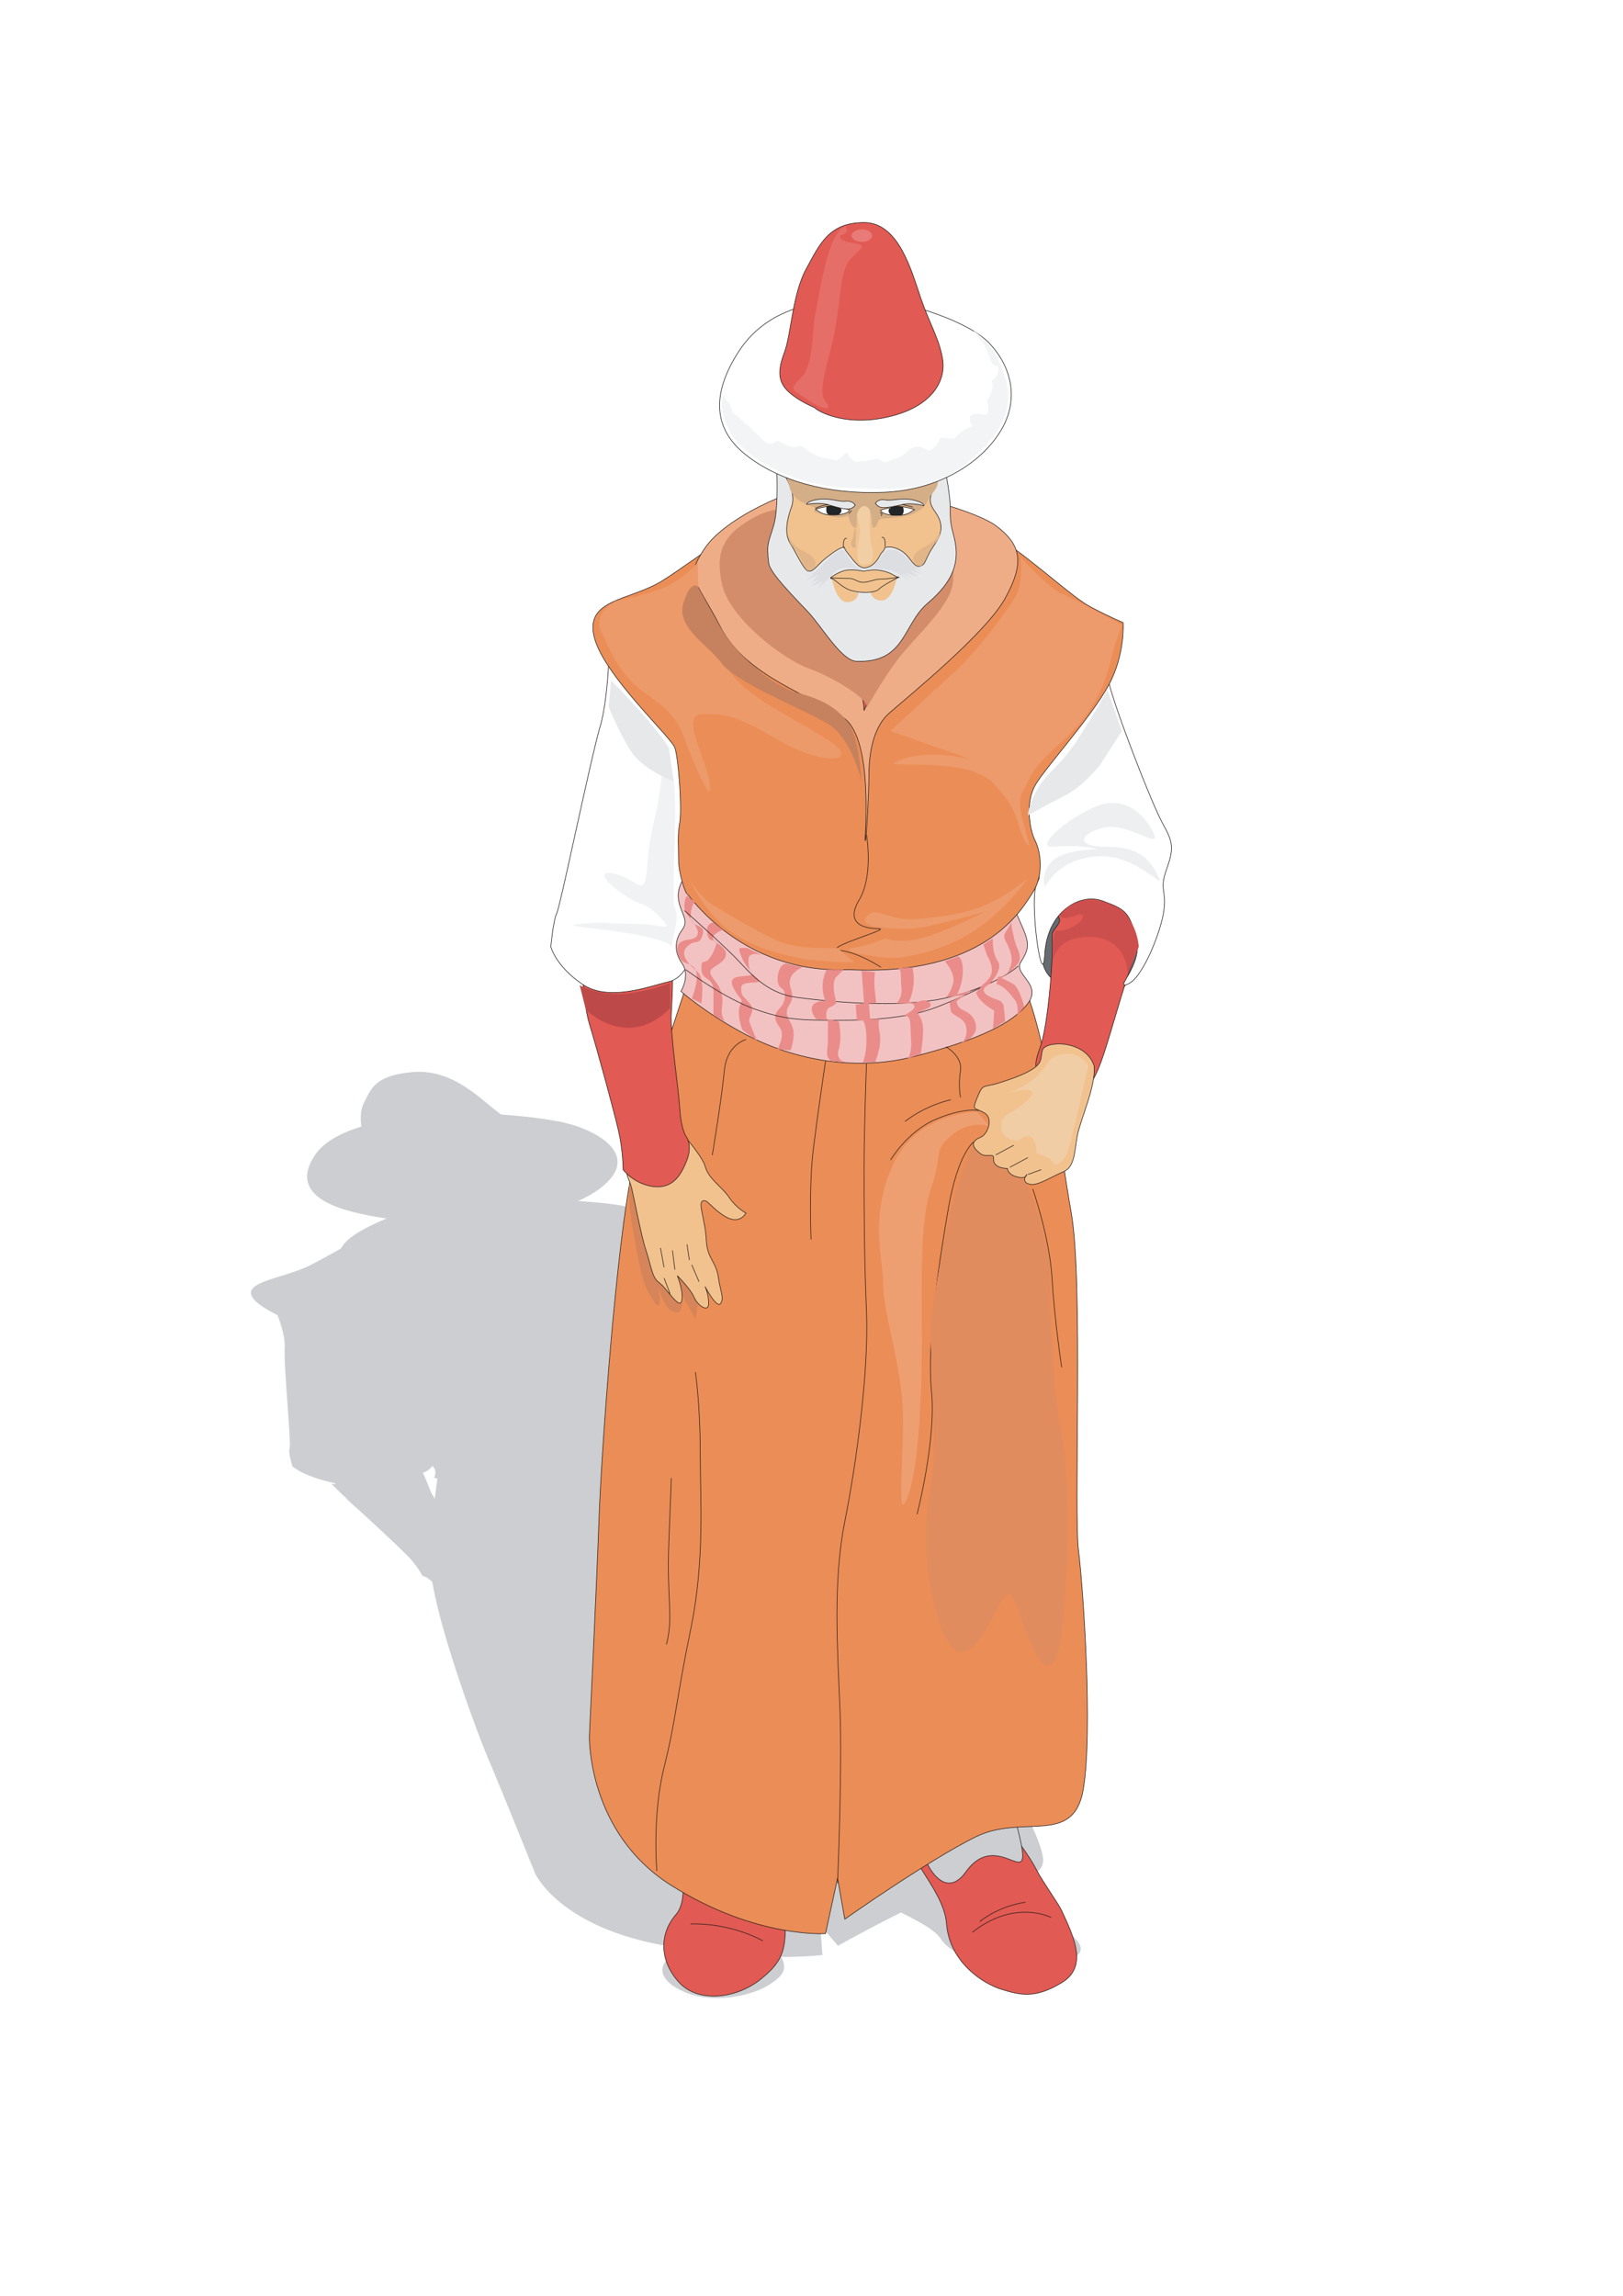 <?xml version="1.0" encoding="UTF-8"?>
<!DOCTYPE svg PUBLIC "-//W3C//DTD SVG 1.1//EN" "http://www.w3.org/Graphics/SVG/1.1/DTD/svg11.dtd">
<!-- Creator: CorelDRAW -->
<svg xmlns="http://www.w3.org/2000/svg" xml:space="preserve" width="210mm" height="297mm" style="shape-rendering:geometricPrecision; text-rendering:geometricPrecision; image-rendering:optimizeQuality; fill-rule:evenodd; clip-rule:evenodd"
viewBox="0 0 210 297">
 <defs>
  <style type="text/css">
   <![CDATA[
    .str0 {stroke:#1F1A17;stroke-width:0.076}
    .fil2 {fill:none}
    .fil25 {fill:#232628}
    .fil3 {fill:#656B6F}
    .fil15 {fill:#BD4949}
    .fil20 {fill:#C6815E}
    .fil31 {fill:#CC4F4E}
    .fil1 {fill:#CCCED1}
    .fil17 {fill:#D38D6A}
    .fil24 {fill:#D4AE87}
    .fil6 {fill:#D68459}
    .fil30 {fill:#DBB388}
    .fil19 {fill:#DDDEE1}
    .fil4 {fill:#E15A53}
    .fil22 {fill:#E18C5E}
    .fil29 {fill:#E1B587}
    .fil28 {fill:#E66E69}
    .fil16 {fill:#E7E8EA}
    .fil27 {fill:#E87B77}
    .fil10 {fill:#EA8C8A}
    .fil5 {fill:#EB8D56}
    .fil13 {fill:#ED9A6A}
    .fil14 {fill:#ED9B6C}
    .fil21 {fill:#EE9F72}
    .fil12 {fill:#EEEFF1}
    .fil9 {fill:#EFAD87}
    .fil7 {fill:#F1C28E}
    .fil23 {fill:#F1CDA6}
    .fil11 {fill:#F1F2F3}
    .fil8 {fill:#F2C2C2}
    .fil18 {fill:#F2CEA5}
    .fil26 {fill:#F3F4F5}
    .fil0 {fill:white}
   ]]>
  </style>
 </defs>
 <g id="Capa_x0020_1">
  <rect class="fil0" width="210" height="297"/>
  <g id="_677628480">
   <g>
    <path id="_678209160" class="fil1" d="M106.815 186.247c0,0 -6.547,0.592 -5.296,-4.099 1.251,-4.69 11.029,-3.37 12.621,-1.48 1.592,1.891 -0.778,4.987 -0.778,4.987l-6.547 0.592z"/>
    <path id="_678208776" class="fil1" d="M124.586 243.125c0.409,-0.07 4.623,1.579 7.093,3.079 1.168,0.71 3.862,1.956 4.539,2.406 2.457,1.633 5.301,3.46 2.388,4.847 -2.913,1.387 -4.858,1.313 -7.51,1.148 -2.652,-0.165 -7.684,-1.227 -9.363,-3.784 -1.679,-2.558 -9.565,-4.507 -6.912,-5.847 2.654,-1.34 9.17,-1.748 9.765,-1.849z"/>
    <path id="_678208200" class="fil2" d="M135.078 249.188c0,0 -5.311,-0.858 -9.708,1.917"/>
    <path id="_678207512" class="fil1" d="M115.745 244.161c-2.869,0.203 4.229,6.183 6.749,2.962 2.949,-3.769 10.969,1.741 4.331,-4.404 -0.37,-0.343 0.028,-1.176 -0.228,-1.628 -1.408,-2.493 -3.502,-1.145 -5.775,-0.475 -2.273,0.67 -2.209,3.343 -5.078,3.547z"/>
    <path id="_678206800" class="fil1" d="M84.249 248.302c-0.624,0.056 3.726,3.562 2.19,5.058 -1.537,1.495 -0.649,3.28 2.571,4.515 3.22,1.235 8.047,0.459 10.52,-1.12 2.472,-1.58 2.381,-2.419 0.778,-4.987 -1.603,-2.568 -2.582,-5.192 -6.415,-5.693 -3.833,-0.501 -9.019,2.171 -9.643,2.228z"/>
    <path id="_678205408" class="fil1" d="M57.119 187.857c0,0 -1.787,10.164 -1.306,15.715 0.48,5.551 5.468,19.511 7.416,24.082 1.948,4.571 6.015,14.714 6.015,14.714 0,0 2.916,6.518 15.603,9.101 12.687,2.583 21.567,1.441 21.567,1.441l-0.297 -3.872 2.307 2.674c0,0 8.664,-4.852 14.092,-7.038 5.429,-2.186 13.105,-0.506 12.416,-4.513 -0.69,-4.006 -6.697,-13.466 -8.612,-16.006 -1.915,-2.539 -8.414,-18.227 -12.232,-22.629 -3.818,-4.402 -10.127,-13.156 -15.793,-16.035 -5.667,-2.878 -24.82,-4.707 -31.287,-3.953 6.466,-0.754 -9.889,6.319 -9.889,6.319z"/>
    <path id="_678204832" class="fil2" d="M88.632 253.839c0,0 4.596,-0.585 9.918,0.29"/>
    <path id="_678204120" class="fil2" d="M131.242 248.462c0,0 -3.037,0.444 -5.278,1.833"/>
    <path id="_678201944" class="fil1" d="M68.485 210.056l0.517 3.005 -3.231 -1.912c0,0 2.215,1.834 0.183,1.679 -2.032,-0.155 -3.947,-2.695 -3.947,-2.695 0,0 3.253,3.266 1.13,2.271 -2.124,-0.995 -3,-2.102 -4.511,-3.831 -1.511,-1.728 -2.942,-3.294 -2.813,-5.001 0.128,-1.707 -0.635,-0.621 2.091,-1.037 2.725,-0.416 10.582,7.52 10.582,7.52z"/>
    <path id="_678201560" class="fil1" d="M52.011 200.186c0,0 2.059,1.848 2.624,2.984 0.565,1.136 1.073,1.175 1.707,1.795 0.635,0.621 2.861,3.132 3.969,4.049 1.108,0.917 1.667,1.714 2.608,1.968 0.941,0.254 1.177,0.402 2.395,0.885 1.218,0.483 1.489,0.374 1.207,-0.194 -0.282,-0.568 -1.309,-1.323 -1.309,-1.323 0,0 2.159,0.737 2.909,1.263 0.75,0.526 2.395,0.885 2.072,0.236 -0.323,-0.649 -1.032,-1.093 -1.032,-1.093 0,0 2.325,1.4 2.591,0.953 0.266,-0.448 -0.384,-0.728 -1.199,-1.756 -0.816,-1.028 -2.053,-1.086 -2.809,-2.374 -0.756,-1.288 -2.302,-2.335 -1.759,-2.554 0.543,-0.219 1.333,0.388 3.486,0.787 2.153,0.399 2.529,-0.483 2.529,-0.483 0,0 -1.409,-0.212 -2.707,-0.857 -1.298,-0.645 -3.255,-0.977 -4.167,-1.827 -0.911,-0.85 -7.825,-3.616 -10.36,-3.471 -2.534,0.144 -2.755,1.012 -2.755,1.012z"/>
    <path id="_678200712" class="fil1" d="M41.283 188.441c0,0 2.098,4.218 4.117,5.985 2.019,1.767 5.982,5.478 7.292,6.8 1.309,1.323 1.955,2.621 1.955,2.621 0,0 1.887,0.847 4.462,0.783 2.575,-0.063 3.222,-1.054 3.477,-2.179 0.255,-1.125 -0.963,-1.608 -0.963,-1.608 0,0 -0.866,-0.43 -1.707,-1.795 -0.842,-1.365 -3.708,-4.836 -4.278,-6.31 -0.57,-1.474 -1.999,-5.329 -4.555,-6.539 -2.557,-1.21 -7.528,0.257 -8.343,0.585 -0.814,0.328 -1.456,1.657 -1.456,1.657z"/>
    <path id="_678202600" class="fil1" d="M34.898 167.741c-0.202,-0.406 2.098,4.218 1.94,6.521 -0.158,2.303 0.867,12.552 0.641,13.081 -0.226,0.529 0.35,2.342 0.35,2.342 0,0 1.269,1.242 5.304,2.148 4.035,0.907 8.654,-0.613 11.143,-1.177 2.489,-0.564 2.063,-2.729 2.474,-3.869 0.411,-1.139 -4.574,-5.266 -6.188,-8.511 -1.614,-3.245 -2.547,-5.449 -5.351,-7.484 -2.804,-2.035 -10.112,-2.646 -10.314,-3.052z"/>
    <path id="_678200672" class="fil1" d="M102.537 179.937c0,0 -3.268,0.634 -1.854,1.185 1.414,0.55 2.546,0.533 1.933,1.266 -0.613,0.734 -0.347,0.286 0.466,2.247 0.812,1.961 1.681,5.019 1.427,6.144 -0.255,1.125 0.178,1.34 0.178,1.34 0,0 1.225,-1.467 4.822,-1.114 3.596,0.353 2.718,1.534 2.718,1.534 0,0 0.502,-0.3 0.747,-2.102 0.244,-1.802 0.328,-6.218 0.924,-7.967 0.596,-1.749 -2.59,-3.241 -4.939,-3.707 -2.349,-0.466 -6.421,1.174 -6.421,1.174z"/>
    <path id="_678199792" class="fil1" d="M92.782 170.477c-0.04,-0.081 -0.875,3.809 0.325,5.565 1.199,1.756 6.325,2.565 5.522,3.57 -0.803,1.005 4.456,7.65 3.356,4.783 -1.1,-2.867 2.463,-4.546 5.707,-4.246 3.244,0.3 3.793,0.42 5.615,2.12 1.823,1.7 -1.301,3.777 0.442,3.181 1.743,-0.596 2.56,-4.048 2.175,-5.452 -0.385,-1.404 -1.269,-1.242 -1.02,-2.705 0.249,-1.464 0.048,-1.869 -2.001,-3.04 -2.048,-1.171 -10.108,-7.224 -11.775,-8.938 -1.667,-1.714 -7.336,-2.304 -8.988,-0.713 -1.652,1.59 0.682,5.957 0.642,5.876z"/>
    <path id="_678198384" class="fil1" d="M94.627 180.737c-0.231,0.19 -0.418,3.089 -13.34,5.274 -12.922,2.185 -18.567,0.661 -22.33,-0.355 -3.763,-1.016 -5.857,-2.607 -5.857,-2.607 0,0 -1.115,1.033 -0.319,1.978 0.796,0.945 2.089,1.252 1.476,1.986 -0.613,0.734 -0.365,1.559 1.13,2.271 1.495,0.713 0.772,1.88 0.772,1.88 0,0 3.844,1.178 9.87,2.159 6.026,0.981 14.697,1.384 22.55,-0.512 7.853,-1.897 11.653,-3.427 12.878,-4.894 1.225,-1.467 -2.839,-1.778 -2.307,-2.674 0.532,-0.896 0.682,-1.248 -0.818,-2.3 -1.5,-1.051 -3.473,-2.399 -3.704,-2.208z"/>
    <path id="_678197424" class="fil1" d="M53.669 184.524c-0.156,0.014 -1.737,-1.199 -2.261,-2.254 -0.524,-1.054 -0.882,-1.446 -1.054,-2.448 -0.172,-1.002 -2.294,-4.285 -3.125,-4.973 -0.831,-0.688 -11.618,-4.036 -14.156,-6.519 -2.538,-2.483 3.466,-2.856 6.989,-4.616 3.523,-1.76 9.704,-5.709 14.641,-6.918 4.937,-1.209 21.719,-1.2 27.792,0.201 6.072,1.401 11.134,3.062 13.795,3.5 2.661,0.438 4.733,0.674 4.733,0.674 0,0 1.361,2.081 0.227,4.387 -1.133,2.306 -5.478,6.344 -6.16,7.592 -0.682,1.248 0.673,2.991 1.856,3.732 1.183,0.741 2.261,2.254 1.423,3.516 -0.838,1.262 -3.411,6.242 -21.268,7.348 -13.713,1.578 -23.274,-3.237 -23.43,-3.223z"/>
    <path id="_678197040" class="fil1" d="M74.965 178.869c-0.116,0.095 -2.15,-6.907 -6.921,-8.021 -4.771,-1.114 -13.925,-1.612 -18.926,-4.647 -5.001,-3.035 -6.331,-2.903 -4.689,-5.171 1.641,-2.268 9.207,-5.071 13.606,-5.722 4.4,-0.652 19.473,-0.149 23.392,0.853 3.919,1.002 4.836,2.191 3.512,4.769 -1.324,2.578 -9.203,7.698 -11.132,9.059 -1.929,1.361 -0.996,3.566 -0.512,4.539 0.484,0.974 1.786,4.246 1.671,4.342z"/>
    <path id="_678196200" class="fil1" d="M70.452 170.122c0,0 -1.21,-2.434 -5.239,-3.002 -4.029,-0.568 -11.059,-3.239 -11.213,-5.514 -0.154,-2.275 4.732,-4.242 9.483,-4.841 4.752,-0.599 8.521,0.756 10.413,1.941 1.893,1.185 -0.015,3.901 -1.339,6.479 -1.324,2.578 -2.106,4.937 -2.106,4.937z"/>
    <path id="_678195536" class="fil2" d="M74.919 178.45c0,0 2.307,2.674 1.243,4.465 -1.064,1.792 1.592,1.891 3.462,1.721 1.871,-0.169 -6.837,1.974 -4.262,1.911 2.575,-0.063 5.865,0.657 5.865,0.657"/>
    <path id="_678194680" class="fil1" d="M61.174 192.407c0,0 -0.282,-0.568 -0.807,-1.622 -0.524,-1.055 -1.882,-0.508 -2.325,-1.4 -0.444,-0.892 0.508,0.039 0.994,-1.277 0.486,-1.315 -0.629,-0.282 -1.344,-1.065 -0.715,-0.783 0.376,-0.882 0.376,-0.882l1.489 0.374c0,0 -2.136,0.617 -0.336,0.963 1.801,0.346 1.887,0.847 0.998,1.351 -0.889,0.504 -1.513,0.561 -0.059,1.192 1.454,0.631 1.696,1.118 1.863,1.781 0.167,0.663 0.911,0.85 0.911,0.85l-1.761 -0.265z"/>
    <path id="_678193792" class="fil1" d="M59.211 191.737c0,0 -0.38,-1.746 -1.517,-2.067 -1.137,-0.321 -3.059,-0.91 -2.25,-1.577 0.809,-0.666 1.559,-0.141 1.623,-0.994 0.064,-0.854 -1.916,-0.251 -2.204,-1.157 -0.288,-0.906 0.18,-0.949 0.18,-0.949l-1.293 -0.307c0,0 -0.196,-0.067 -0.07,0.515 0.127,0.582 0.871,0.769 1.933,1.266 1.062,0.497 1.108,0.917 -0.099,1.111 -1.207,0.194 -1.709,0.494 -0.878,1.181 0.831,0.688 1.761,0.265 2.667,0.776 0.906,0.511 0.501,1.989 0.501,1.989l1.409 0.212z"/>
    <path id="_678193408" class="fil1" d="M65.399 193.042c0,0 -1.304,-0.984 -1.119,-1.594 0.185,-0.61 0.035,-0.257 -1.344,-1.065 -1.379,-0.808 0.22,-0.868 1.427,-1.061 1.207,-0.194 -0.317,-0.31 -1.344,-1.065 -1.027,-0.755 -0.987,-0.674 0.26,-0.786l2.113 0.318c0,0 -1.876,-0.17 -1.553,0.479 0.323,0.649 0.756,0.864 1.893,1.185 1.137,0.321 -2.182,0.197 -1.9,0.765 0.282,0.568 0.398,0.473 1.616,0.956 1.218,0.483 0.132,0.92 0.645,1.298 0.513,0.377 1.54,1.132 1.54,1.132l-2.234 -0.561z"/>
    <path id="_678193024" class="fil1" d="M70.565 193.932c0,0 0.647,-0.991 -0.414,-1.488 -1.062,-0.497 -1.223,-0.822 -0.645,-1.298 0.578,-0.476 0.37,-1.22 -0.53,-1.393 -0.9,-0.173 -1.234,-1.499 -0.183,-1.679l2.303 0.046c0,0 -1.981,0.603 -0.873,1.52 1.108,0.917 0.213,1.083 0.299,1.583 0.086,0.501 0.79,0.607 1.385,1.146 0.594,0.54 0.414,1.488 0.414,1.488l-1.755 0.074z"/>
    <path id="_678192360" class="fil2" d="M53.922 185.688c0,0 6.51,1.954 8.905,2.84 2.395,0.885 4.946,1.757 8.497,1.69 3.55,-0.067 13.654,-0.387 19.642,-1.775 5.988,-1.389 7.992,-2.926 7.992,-2.926"/>
    <path id="_678191696" class="fil2" d="M56.055 189.648c0,0 5.957,1.496 10.373,1.86 4.416,0.364 6.131,0.209 11.587,-0.284 5.456,-0.493 8.88,-1.142 11.017,-1.759 2.136,-0.617 5.821,-2.052 5.821,-2.052"/>
    <path id="_678191312" class="fil1" d="M74.294 188c0,0 -0.607,1.072 0.893,2.123 0,0 -3.002,0.187 -0.642,1.329l1.599 -0.06c0,0 0.363,0.73 0.686,1.379 0.323,0.649 0.057,1.097 1.153,1.337l1.911 -0.088c0,0 -1.443,0.046 -1.379,-0.808 0.064,-0.854 -0.928,-1.866 -0.928,-1.866l-1.639 -0.021c0,0 -0.635,-0.621 0.064,-0.854 0.699,-0.233 0.618,-0.395 0.618,-0.395 0,0 -1.425,-1.228 -0.847,-1.704 0.578,-0.476 0.693,-0.571 0.693,-0.571l-2.182 0.197z"/>
    <path id="_678190928" class="fil1" d="M82.077 193.823c0,0 0.226,-0.529 -0.299,-1.583 -0.524,-1.055 -1.113,-1.256 -1.113,-1.256l-0.779 0.07 -0.68 -1.04 1.051 -0.18 -1.401 -2.162 1.755 -0.074c0,0 0.207,0.744 0.645,1.298 0.438,0.554 0.559,0.797 0.559,0.797l-0.935 0.085 0.68 1.04 1.247 -0.113c0,0 -0.271,0.109 0.484,0.974 0.755,0.864 0.345,2.003 0.345,2.003l-1.559 0.141z"/>
    <path id="_678189384" class="fil1" d="M87.724 193.059c0,0 0.462,-0.381 -0.178,-1.34 -0.64,-0.959 -0.651,-1.637 -1.742,-1.538 0,0 2.056,-0.779 0.532,-0.896l-1.871 0.169c0,0 0.578,-0.476 0.099,-1.111 -0.479,-0.635 -0.53,-1.393 -1.269,-1.242l1.986 -0.264c0,0 0.554,0.459 0.761,1.203 0.207,0.744 -0.059,1.192 -0.059,1.192 0,0 0.82,0.011 1.518,-0.222 0.699,-0.233 1.992,0.074 1.177,0.402l-1.242 0.451c0,0 0.941,0.254 1.344,1.065 0.404,0.811 0.495,1.651 0.495,1.651l-1.553 0.479z"/>
    <path id="_678187992" class="fil1" d="M93.942 191.479c0,0 0.97,-0.342 0.411,-1.139 -0.559,-0.797 -2.274,-0.642 -2.632,-1.034 -0.358,-0.392 -0.438,-0.554 -0.438,-0.554l1.629 -0.656 -2.258 0.374c0,0 0.462,-0.381 0.451,-1.058 -0.011,-0.677 -1.817,-1.361 -1.817,-1.361l1.553 -0.479c0,0 0.664,0.025 1.108,0.917 0.444,0.892 0.027,1.693 0.027,1.693l1.709 -0.494 -1.508 0.899c0,0 0.046,0.42 1.258,0.564 1.212,0.145 1.922,0.589 2.124,0.995 0.202,0.406 -0.416,0.8 -0.416,0.8l-1.201 0.532z"/>
    <path id="_678187160" class="fil1" d="M97.783 190.03l-0.449 -1.231c0,0 -2.309,-0.385 -2.943,-1.006l0.653 -0.652c0,0 0.774,-0.409 0.688,-0.91 -0.086,-0.501 -1.188,-1.079 -1.188,-1.079l-0.831 -0.688 1.045 -0.518c0,0 0.328,0.988 1.39,1.485 1.062,0.497 -0.325,1.64 -0.325,1.64 0,0 -1.242,0.451 0.051,0.758 1.293,0.307 2.147,0.06 2.586,0.614 0.438,0.554 0.64,0.959 0.64,0.959l-1.317 0.628z"/>
    <path id="_678186768" class="fil1" d="M100.457 188.856c0,0 -0.011,-0.677 -0.836,-1.026 -0.825,-0.349 -1.691,-0.78 -2.863,-0.843l-0.086 -0.501c0,0 1.091,-0.099 1.201,-0.532 0.11,-0.434 0.301,-0.705 -0.53,-1.393 -0.831,-0.688 -1.495,-0.713 -1.113,-1.256 0.382,-0.543 0.341,-0.624 0.341,-0.624 0,0 0.438,0.554 1.073,1.175 0.635,0.621 1.812,1.023 1.003,1.689 -0.809,0.666 -1.467,0.98 -1.467,0.98 0,0 0.86,0.092 1.76,0.265 0.9,0.173 2.17,1.414 2.17,1.414l-0.653 0.652z"/>
    <path id="_678185360" class="fil1" d="M53.458 188.357c0,0 0.462,-0.381 -4.145,-0.473 -4.607,-0.092 -11.546,0.365 -8.509,-0.079 3.037,-0.444 3.741,-0.338 7.171,-0.648 3.429,-0.31 5.623,0.17 2.876,-0.768 -2.747,-0.938 -2.113,-0.318 -5.795,-1.171 -3.683,-0.854 -3.301,-1.397 -0.565,-1.136 2.736,0.261 3.844,1.178 3.107,-0.959 -0.737,-2.137 -0.506,-2.328 -0.69,-4.006 -0.183,-1.679 -1.243,-4.465 0.499,-2.927 1.742,1.538 3.297,5.975 3.781,6.948 0.484,0.974 1.13,2.271 1.13,2.271 0,0 0.866,0.43 0.957,1.27 0.092,0.839 0.183,1.679 0.183,1.679z"/>
    <path id="_678184112" class="fil1" d="M99.766 179.933c0,0 0.591,-2.088 5.81,-2.729 5.219,-0.641 10.332,1.779 8.44,0.594 -1.893,-1.185 -3.774,-1.693 -7.827,-1.327 -4.053,0.366 -3.602,-0.692 -0.645,-1.298 2.956,-0.606 8.289,0.946 6.397,-0.239 -1.893,-1.185 -4.952,-2.095 -8.058,-1.137 -3.107,0.959 -7.277,3.709 -4.24,3.265 3.037,-0.444 5.693,-0.345 5.693,-0.345 0,0 -4.365,0.395 -5.52,1.347 -1.155,0.952 -0.048,1.869 -0.048,1.869z"/>
    <path id="_678182752" class="fil1" d="M43.977 162.089c0,0 -0.844,0.924 -2.703,1.77 -1.86,0.846 -6.606,1.784 -6.606,1.784 0,0 -2.714,1.093 -0.822,2.278 1.893,1.185 3,2.102 5.747,3.041 2.747,0.938 5.715,1.009 8.322,2.978 2.608,1.968 6.162,4.529 5.043,2.935 -1.119,-1.594 -6.393,-4.339 -3.275,-4.62 3.118,-0.282 4.053,-0.366 10.864,0.883 6.811,1.249 11.638,0.474 5.843,-0.698 -5.795,-1.171 -13.069,-2.04 -15.676,-4.008 -2.608,-1.968 -4.339,-2.829 -5.054,-3.612 -0.715,-0.783 -1.683,-2.73 -1.683,-2.73z"/>
    <path id="_678181824" class="fil1" d="M74.567 171.191c0,0 3.547,-2.694 6.17,-4.626 2.623,-1.932 4.992,-5.029 5.524,-5.924 0.532,-0.896 -0.667,-2.652 -0.667,-2.652 0,0 4.79,1.771 6.51,1.955 1.72,0.184 8.843,1.405 8.843,1.405 0,0 -0.29,1.383 -0.268,2.737 0.022,1.354 -0.349,2.575 -1.574,4.042 -1.225,1.467 -4.552,3.293 -4.922,4.514 -0.37,1.22 -0.994,1.276 -0.117,2.384 0.876,1.107 3.404,2.913 1.673,2.053 -1.731,-0.861 -1.199,-1.756 -5.99,-3.527 -4.79,-1.771 -16.616,0.654 -12.966,-0.523 3.65,-1.177 9.353,-0.845 9.353,-0.845l-11.569 -0.989z"/>
    <path id="_678180976" class="fil1" d="M97.26 179.482c0,0 -1.526,2.172 -4.853,3.999 -3.327,1.827 -7.218,2.517 -9.008,2.849 -1.79,0.331 -8.66,0.274 -6.558,-0.085 2.102,-0.359 4.042,-1.044 4.042,-1.044 0,0 2.113,0.318 5.531,-0.669 3.418,-0.987 6.364,-2.271 6.364,-2.271 0,0 -6.918,1.812 -9.1,2.009 -2.182,0.197 -6.859,0.62 -6.015,-0.304 0.844,-0.924 2.656,0.099 6.628,-0.429 3.972,-0.529 6.929,-1.135 9.1,-2.009 2.171,-0.874 3.87,-2.045 3.87,-2.045z"/>
    <path id="_678180264" class="fil1" d="M77.637 187.189l-2.667 -0.776c0,0 -4.908,0.613 -8.036,0.218 -3.129,-0.395 -7.827,-1.327 -9.628,-1.673 -1.801,-0.346 -4.005,-1.503 -4.005,-1.503 0,0 3.312,2.074 6.683,2.956 3.371,0.882 7.042,1.059 10.01,1.13 2.967,0.071 7.644,-0.352 7.644,-0.352z"/>
    <path id="_678179456" class="fil2" d="M106.278 249.362c0,0 -3.169,-7.682 -5.498,-11.71 -2.329,-4.028 -5.212,-8.514 -5.67,-12.711 -0.458,-4.197 -1.966,-10.503 -4.214,-14.368 -2.248,-3.866 -3.862,-7.11 -5.153,-9.706 -1.291,-2.596 -3.158,-7.005 -3.158,-7.005"/>
    <path id="_678178784" class="fil1" d="M44.448 193.495c0,0 6.712,2.36 10.872,-1.067l-0.847 -1.704c0,0 -2.212,0.793 -5.561,1.266 -3.349,0.472 -6.05,-0.046 -6.05,-0.046l1.586 1.552z"/>
    <path id="_678178400" class="fil1" d="M95.162 175.263c0,0 1.86,-0.846 4.031,-1.721 2.171,-0.874 3.628,-2.532 3.628,-2.532l1.676 -2.525 -3.242 -2.589c0,0 -0.833,1.601 -2.127,3.583 -1.295,1.982 -2.923,2.638 -3.606,3.886 -0.682,1.248 -0.359,1.897 -0.359,1.897z"/>
    <path id="_678177728" class="fil1" d="M36.708 171.053c0,0 7.064,2.413 9.742,3.866l1.753 2.215c0,0 -4.456,-0.445 -6.661,-1.602 -2.204,-1.157 -4.258,-2.667 -4.258,-2.667l-0.576 -1.813z"/>
    <path id="_678176984" class="fil1" d="M70.643 169.851c0.07,-0.515 -5.021,-1.581 -8.774,-1.919 -3.752,-0.339 -11.983,-2.477 -14.048,-4.664 -2.065,-2.187 -1.383,-3.435 2.106,-4.937 3.488,-1.502 15.335,-2.573 21.281,-1.754 5.946,0.819 5.575,2.039 6.382,3.662 0.807,1.622 -2.59,3.964 -4.277,5.812 -1.687,1.848 -2.74,4.316 -2.67,3.801z"/>
    <path id="_678176192" class="fil1" d="M52.106 155.505l0.512 2.666c0,0 0.93,-0.423 1.339,0.727 0.409,1.15 0.524,1.054 0.616,1.894 0.092,0.839 -0.166,2.939 2.691,3.444 2.857,0.505 13.085,-0.547 14.667,-1.622 1.583,-1.075 3.378,-1.068 3.437,-2.26 0.059,-1.192 -3.312,-2.074 -2.936,-2.956 0.376,-0.882 -0.444,-0.892 -1.441,-2.243 -0.998,-1.351 -9.472,-1.687 -12.324,-1.853 -2.852,-0.166 -6.56,2.204 -6.56,2.204z"/>
    <path id="_678174080" class="fil1" d="M51.897 157.05c0,0 1.643,2.649 1.585,3.841 -0.059,1.192 -0.37,1.22 0.587,2.49 0.461,0.611 4.333,1.92 6.327,2.649 2.09,0.765 5.525,2.686 7.34,2.558 6.007,-0.423 4.44,-2.831 6.786,-4.427 2.472,-1.681 2.586,-2.973 1.228,-4.35 -0.526,-0.534 -1.008,-0.875 -1.414,-1.765 -0.406,-0.889 -1.667,-2.244 -1.982,-2.594 -0.377,-0.42 -0.177,-0.002 -0.584,-0.367 -1.084,-0.976 -1.253,-0.226 -1.253,-0.226 0,0 1.067,0.836 1.234,1.499 0.167,0.663 -0.763,1.086 0.38,1.746 0.553,0.32 1.923,0.76 1.696,1.7 -0.092,0.382 -0.425,0.714 -0.626,1.085 -0.202,0.371 -0.272,0.782 -0.396,0.863 -0.875,0.575 -1.615,-0.299 -3.064,-0.592 -1.449,-0.293 -2.128,-0.02 -2.128,-0.02 0.007,0.24 -0.267,0.31 -0.34,0.503 -0.225,0.593 -0.827,0.883 -1.419,0.972 -0.48,0.072 -1.099,-0.08 -2.121,-0.548 -0.324,-0.148 -0.806,-0.311 -1.05,-0.524 -0.606,0.087 -1.332,0.55 -1.916,0.914 -0.799,0.496 -1.155,1.228 -2.025,0.905 -0.691,-0.256 -1.966,-1.095 -2.615,-1.418 -1.208,-0.601 -1.204,-1.609 -1.067,-2.382 0.215,-1.206 -3.163,-2.511 -3.163,-2.511z"/>
    <path id="_678173368" class="fil1" d="M64.845 162.322c0,0 -0.641,-0.705 -0.598,-1.472 0.043,-0.767 -1.538,-1.641 -1.249,-2.176 0.288,-0.535 1.595,-0.483 1.708,0.269 0.113,0.753 1.034,2.026 1.034,2.026 0,0 1.228,0.991 0.538,1.308 -0.69,0.317 -1.433,0.045 -1.433,0.045z"/>
    <path id="_678172792" class="fil2" d="M62.631 161.601c0,0 -0.478,-0.635 0.087,-0.643"/>
    <path id="_678172216" class="fil2" d="M67.608 161.086c0,0 -0.167,-0.663 -0.692,-0.573"/>
    <path id="_678170944" class="fil1" d="M59.253 163.813c0,0 1.256,-0.749 1.524,-1.027 0.269,-0.279 0.826,-0.795 1.467,-0.98 0.641,-0.185 0.467,-0.042 0.998,0.206 0.531,0.249 1.122,0.619 1.962,0.67 0.84,0.051 1.324,-0.12 1.691,-0.365 0.367,-0.245 0.765,-0.916 0.765,-0.916 0,0 0.367,-0.245 1.186,-0.234 0.819,0.011 2.017,0.453 2.703,0.688 0.686,0.234 1.621,0.15 1.621,0.15l-1.267 0.072 0.958 0.125 -1.249 -0.057 1.272 0.266 -1.523 -0.117 1.214 0.314 -1.777 -0.136 1.39 0.34 -1.936 -0.291 1.529 0.455c0,0 -1.174,-0.233 -1.82,-0.386 -0.646,-0.153 -1.913,-0.081 -2.79,-0.044 -0.877,0.037 -1.128,0.187 -1.85,0.209 -0.721,0.023 -1.463,0.005 -2.144,0.109 -0.681,0.104 -1.045,0.518 -1.391,0.804 -0.346,0.285 -1.117,0.864 -1.117,0.864l0.517 -0.598 -1.397 0.465 0.947 -0.552 -0.932 0.254 0.615 -0.564 -1.336 0.587 0.771 -0.578 -0.6 0.266z"/>
    <path id="_678170280" class="fil1" d="M65.814 164.237c0.058,-0.048 0.245,0.656 -1.1,0.735 -1.345,0.079 -2.518,-1.298 -2.518,-1.298 0,0 0.566,-0.009 1.448,0.293 0.883,0.301 2.112,0.318 2.17,0.27z"/>
    <path id="_678169616" class="fil1" d="M67.225 164.001c-0.098,-0.034 0.401,0.642 1.705,0.481 1.304,-0.16 1.066,-1.621 1.066,-1.621 0,0 -0.525,0.09 -1.045,0.518 -0.52,0.428 -1.628,0.655 -1.726,0.622z"/>
    <path id="_678168904" class="fil1" d="M70.2 162.841c0,0 -1.65,0.664 -2.028,0.976 -0.378,0.312 -2.638,0.516 -3.882,0.311 -1.244,-0.205 -1.779,-0.513 -2.289,-0.467 0,0 1.18,-0.384 2.273,-0.483 1.093,-0.099 2.972,-0.15 3.628,-0.209 0.656,-0.059 2.297,-0.128 2.297,-0.128z"/>
    <path id="_678168112" class="fil1" d="M61.982 163.624c0,0 0.867,-0.554 1.869,-0.684 1.002,-0.13 1.933,-0.095 1.933,-0.095 0,0 0.273,-0.064 0.983,-0.168 0.71,-0.104 1.915,-0.081 2.702,0.073 0.787,0.154 0.804,0.086 0.804,0.086 0,0 -1.401,0.246 -2.13,0.311 -0.749,0.068 -1.227,0.294 -1.983,0.394 -0.677,0.089 -1.278,-0.138 -1.827,-0.089 -0.802,0.072 -2.351,0.173 -2.351,0.173z"/>
    <path id="_678167344" class="fil1" d="M72.521 174.937c0,0 -2.7,-2.808 -6.301,-3.499 -3.602,-0.692 -13.219,-1.687 -15.735,-2.816 -2.516,-1.129 -7.134,-1.898 -7.006,-3.605 0.128,-1.707 1.306,-1.305 1.306,-1.305 0,0 2.799,1.697 5.003,2.854 2.204,1.157 7.659,2.953 11.33,3.13 3.671,0.177 5.472,0.523 7.515,1.355 2.043,0.833 3.888,3.887 3.888,3.887z"/>
    <path id="_678166960" class="fil2" d="M99.081 197.881c0,0 -1.663,0.913 -1.055,4.758 0.609,3.844 1.713,9.339 3.95,12.527 2.237,3.188 2.244,8.443 2.244,8.443"/>
    <path id="_678166352" class="fil2" d="M108.293 200.354c0,0 3.796,3.048 5.48,5.777 1.683,2.73 4.232,5.89 4.232,5.89"/>
    <path id="_678165536" class="fil2" d="M98.656 195.716c0,0 -1.836,-0.088 -5.173,1.061 -3.338,1.149 -4.552,3.293 -4.552,3.293"/>
    <path id="_678164960" class="fil2" d="M94.707 195.31c0,0 -2.956,0.606 -5.197,1.996"/>
    <line id="_678164248" class="fil2" x1="68.219" y1="210.504" x2="66.719" y2= "209.452" />
    <line id="_678163672" class="fil2" x1="65.41" y1="208.13" x2="66.246" y2= "209.156" />
    <path id="_678163288" class="fil2" d="M64.698 209.974c0,0 -0.438,-0.554 -0.957,-1.27"/>
    <line id="_678162712" class="fil2" x1="64.881" y1="211.653" x2="63.577" y2= "210.669" />
    <line id="_678162136" class="fil2" x1="63.214" y1="209.939" x2="62.101" y2= "208.683" />
    <path id="_678161352" class="fil1" d="M98.54 195.811c0,0 -7.794,0.705 -9.137,4.556 -1.343,3.851 1.9,6.44 2.787,8.225 0.888,1.785 4.764,4.994 6.529,7.887 1.764,2.892 3.18,8.359 3.69,6.109 0.51,-2.25 -1.76,-7.47 -3.536,-11.039 -1.775,-3.569 -4.185,-7.759 -3.756,-10.172 0.429,-2.412 -1.13,-2.271 0.8,-3.632 1.929,-1.361 4.666,-1.1 4.666,-1.1l-2.043 -0.833z"/>
    <path id="_678160544" class="fil1" d="M99.277 197.948c0.231,-0.19 4.596,-0.585 7.204,1.383 2.608,1.968 6.011,4.882 6.657,6.18 0.645,1.298 4.508,8.408 7.046,10.891 2.538,2.483 7.875,13.868 6.73,15.497 -1.144,1.629 -5.425,-2.392 -7.398,-3.739 -1.973,-1.347 -1.665,3.202 -4.46,4.133 -2.795,0.931 -9.221,-5.439 -9.841,-9.961 -0.62,-4.521 -5.395,-10.193 -5.821,-12.358 -0.425,-2.166 -1.206,-7.011 -0.928,-9.071 0.279,-2.06 0.58,-2.765 0.811,-2.955z"/>
    <path id="_678159024" class="fil1" d="M104.9 190.913c-0.005,0.592 0.547,0.834 -0.93,1.515 -1.011,0.466 -2.796,0.963 -3.592,1.183 -1.961,0.542 -2.026,0.183 -2.322,1.227 -0.295,1.044 0.011,0.677 1.46,0.97 1.449,0.293 1.038,1.432 0.339,1.665 -0.699,0.233 -1.473,0.642 0.565,1.136 0.764,0.185 1.666,-0.24 1.771,0.129 0.21,0.736 2.142,0.534 2.142,0.534 0,0 0.202,0.406 1.53,0.455 1.328,0.05 1.166,-0.275 1.166,-0.275 0,0 -0.537,0.557 0.635,0.621 1.172,0.064 2.564,-0.74 3.961,-1.206 1.397,-0.465 0.822,-1.459 0.66,-2.603 -0.162,-1.144 0.762,-3.544 -0.158,-4.902 -1.979,-1.686 -7.222,-1.156 -7.228,-0.449z"/>
    <line id="_678158448" class="fil2" x1="104.605" y1="199.162" x2="106.62" y2= "198.302" />
    <line id="_678157872" class="fil2" x1="102.361" y1="198.495" x2="104.377" y2= "197.634" />
    <line id="_678157160" class="fil2" x1="107.185" y1="199.437" x2="108.739" y2= "198.958" />
    <path id="_678156496" class="fil2" d="M82.492 250.664c0,0 -2.479,-3.675 -2.534,-7.061 -0.055,-3.386 -0.701,-4.684 -1.17,-9.558 -0.469,-4.874 -3.11,-8.874 -4.724,-12.118 -1.614,-3.245 -3.286,-5.298 -3.286,-5.298"/>
    <path id="_678155888" class="fil2" d="M71.21 224.05c0,0 0.081,0.162 1.786,4.247 1.706,4.084 3.125,4.973 3.158,7.005"/>
    <path id="_678155280" class="fil2" d="M66.189 193.649c0,0 -2.333,0.55 -1.757,2.363 0.576,1.813 1.265,5.819 1.265,5.819"/>
    <path id="_678154672" class="fil2" d="M77.204 194.179c0,0 0.678,3.329 1.346,5.981 0.667,2.652 2.754,6.193 2.754,6.193"/>
    <path id="_678153872" class="fil2" d="M92.308 191.797c0,0 2.505,0.452 2.678,1.453 0.172,1.002 0.888,1.785 0.888,1.785"/>
    <path id="_678071616" class="fil1" d="M111.349 191.432c0,0 0.308,4.55 0.249,5.742 -0.059,1.192 -1.306,1.305 -1.306,1.305 0,0 -0.161,-0.325 -1.882,-0.508 -1.72,-0.184 -0.231,0.19 -1.339,-0.727 -1.108,-0.917 -2.263,0.035 -2.263,0.035 0,0 -2.182,0.197 -2.667,-0.776 -0.484,-0.973 0.924,-0.762 2.542,-2.095 1.617,-1.333 -2.736,-0.261 -2.736,-0.261 0,0 2.021,-0.522 3.176,-1.474 1.155,-0.952 0.602,-1.411 2.703,-1.77 2.102,-0.359 3.521,0.529 3.521,0.529z"/>
    <path id="_678070608" class="fil1" d="M54.053 158.192c0.01,0.02 0.372,0.666 1.938,0.949 1.566,0.283 1.895,0.126 1.947,0.312 0.052,0.186 -0.231,0.191 0.697,0.255 0.928,0.065 2.392,0.06 2.878,-0.027 0.486,-0.086 0.639,-0.27 0.859,0.007 0.219,0.277 1.145,0.745 1.149,0.427 0.004,-0.319 -0.43,-0.619 -0.29,-0.992 0.14,-0.373 0.888,-0.59 1.442,-0.13 0.554,0.459 0.633,1.11 1.022,0.99 0.388,-0.12 0.137,-0.543 0.546,-0.622 0.408,-0.079 1.734,-0.199 2.803,-0.423 1.069,-0.224 1.039,-0.285 1.698,-0.599 0.658,-0.314 0.468,-0.615 0.803,-1.006 0.335,-0.391 0.652,-0.653 0.344,-1.028 -0.309,-0.375 -12.775,0.433 -14.258,0.482 -1.482,0.049 -3.549,0.151 -4.011,0.532 -0.462,0.381 0.424,0.853 0.434,0.873z"/>
    <path id="_678069864" class="fil1" d="M49.245 145.168c0,0 -6.23,0.902 -8.479,4.242 -2.248,3.34 -0.842,5.84 4.607,7.297 5.449,1.457 12.636,1.825 20.194,0.972 7.558,-0.853 12.357,-3.321 13.878,-5.832 1.52,-2.511 -0.897,-4.751 -4.665,-6.105 -3.769,-1.355 -12.636,-1.825 -15.367,-1.747 -2.731,0.077 -10.167,1.173 -10.167,1.173z"/>
    <path id="_678069104" class="fil1" d="M53.228 152.522c-0.156,0.014 4.115,1.069 10.144,-0.239 6.028,-1.308 6.775,-3.41 5.581,-4.827 -1.194,-1.418 -2.925,-2.279 -5.1,-4.032 -2.175,-1.753 -5.665,-5.167 -10.497,-4.731 -4.832,0.437 -5.313,2.091 -6.296,4.045 -0.983,1.954 0.273,4.807 -0.017,6.189 -0.29,1.382 0.114,2.194 2.036,2.783 1.922,0.589 4.306,0.797 4.15,0.812z"/>
    <path id="_678068296" class="fil1" d="M58.002 159.486l0.588 -0.157c0,0 0.969,-0.219 1.444,-0.245 0.475,-0.026 2.116,0.053 2.116,0.053 -0.008,0.343 -1.665,0.52 -2.442,0.543 -0.999,0.03 -1.216,-0.159 -1.706,-0.194z"/>
    <path id="_678149024" class="fil1" d="M70.042 158.417l-0.687 -0.042c0,0 -1.094,-0.033 -1.552,0.026 -0.458,0.059 -1.884,0.414 -1.884,0.414 0.334,0.312 2.016,0.187 2.748,0.074 0.941,-0.145 0.96,-0.355 1.375,-0.472z"/>
    <path id="_678148352" class="fil1" d="M59.332 159.167c0,0 -0.045,0.521 0.667,0.483 0,0 0.475,-0.026 0.934,-0.092 0,0 0.484,-0.214 0.094,-0.402l-0.756 -0.084 -0.939 0.095z"/>
    <path id="_678147680" class="fil1" d="M68.493 158.379c0,0 0.576,0.465 -0.111,0.553 0,0 -0.458,0.059 -0.942,0.077 0,0 -0.656,-0.132 -0.478,-0.371l0.601 -0.228 0.93 -0.031z"/>
    <path id="_678146968" class="fil1" d="M62.687 158.778c0,0 -0.133,0.299 -0.844,0.339 -0.712,0.039 -1.374,-0.008 -2.526,-0.07 -1.152,-0.062 -2.5,0.221 -2.5,0.221 0,0 -0.154,-0.2 1.21,-0.442 1.363,-0.242 2.56,-0.057 3.4,-0.187 0.84,-0.13 1.261,0.14 1.261,0.14z"/>
    <path id="_678146264" class="fil1" d="M65.088 158.433c0,0 0.375,0.263 1.076,0.199 0.701,-0.063 1.284,-0.201 2.314,-0.421 1.03,-0.22 2.533,-0.144 2.533,-0.144 0,0 -0.023,-0.21 -1.506,-0.245 -1.483,-0.035 -2.453,0.306 -3.35,0.303 -0.897,-0.004 -1.068,0.308 -1.068,0.308z"/>
    <path id="_678145688" class="fil2" d="M57.996 159.406c0,0 0.795,-0.284 1.409,-0.361"/>
    <path id="_678145112" class="fil2" d="M68.407 158.232c0,0 0.986,0.017 1.328,0.05"/>
    <line id="_678144728" class="fil2" x1="62.431" y1="159.154" x2="62.182" y2= "159.388" />
    <polyline id="_678144136" class="fil2" points="65.921,158.965 66.196,159.025 66.189,159.175 "/>
    <path id="_678142632" class="fil1" d="M40.308 152.418c0.035,-0.257 -0.347,0.286 0.479,0.635 0.825,0.349 0.629,0.282 1.143,0.66 0.513,0.377 0.196,0.067 1.57,0.536 1.374,0.469 0.745,0.187 2.511,0.79 1.766,0.603 1.962,0.67 2.701,0.519 0.739,-0.152 -0.358,-0.392 1.755,-0.074 2.113,0.318 1.438,-0.384 2.967,0.071 1.53,0.455 3.129,0.395 3.129,0.395l1.484 0.035 1.121 -0.695c0,0 0.987,0.674 1.882,0.508 0.895,-0.166 1.091,-0.099 1.946,-0.345 0.855,-0.247 1.408,0.212 2.107,-0.021 0.699,-0.233 0.116,-0.095 1.126,-0.356 1.01,-0.261 1.04,-0.857 2.247,-1.051 1.207,-0.194 1.645,0.36 2.263,-0.035 0.618,-0.395 0.688,-0.91 0.688,-0.91l1.911 -0.088c0.884,-0.843 2.05,-1.118 2.05,-1.118 0,0 -1.339,-0.727 -0.132,-0.92 1.207,-0.194 2.072,0.236 1.669,-0.575 -0.403,-0.811 -0.624,0.056 -0.247,-0.825 0.376,-0.882 -0.253,-1.164 -0.253,-1.164 0,0 0.814,-0.328 0.532,-0.896 -0.282,-0.568 -0.543,0.219 -1.691,-0.78 -1.148,-0.998 -1.852,-1.104 -1.852,-1.104l-1.258 -0.565c0,0 2.505,0.452 4.478,1.799 1.973,1.347 4.893,3.288 0.849,6.62 -4.044,3.332 -8.836,3.85 -17.219,4.354 -8.383,0.503 -14.732,-1.127 -16.815,-2.04 -2.083,-0.914 -2.92,-1.94 -3.121,-2.346 -0.202,-0.406 -0.051,-0.758 -0.017,-1.016z"/>
    <ellipse id="_678142080" class="fil1" transform="matrix(0.669 -0.06 0.173 0.348 53.507 139.654)" rx="2.096" ry="1.281"/>
    <path id="_678141240" class="fil1" d="M50.681 139.868c-0.312,0.028 -0.266,0.448 1.841,0.427 2.107,-0.021 1.524,0.117 0.369,1.069 -1.155,0.952 -0.152,2.642 0.238,5.064 0.391,2.423 -0.35,4.863 1.26,5.481 1.61,0.617 -0.341,0.624 -2.379,0.13 -2.038,-0.494 -3.285,-0.381 -1.858,-1.443 1.427,-1.061 -0.095,-3.467 -0.233,-4.726 -0.138,-1.259 -0.436,-2.843 -0.378,-4.035 0.059,-1.192 0.314,-2.317 1.44,-2.673l0.358 0.392c0,0 -0.347,0.286 -0.658,0.314z"/>
    <path id="_678140496" class="fil1" d="M55.56 161.387c0,0 0.713,0.615 1.984,0.797 1.272,0.182 1.674,0.337 2.009,0.519 0.335,0.182 0.232,0.467 -0.029,0.597 -0.261,0.13 -0.494,0.236 -1.026,-0.098 -0.532,-0.334 -1.026,-0.671 -1.351,-0.833 -0.325,-0.162 -1.09,-0.39 -1.279,-0.606 -0.189,-0.216 -0.309,-0.375 -0.309,-0.375z"/>
    <path id="_678139768" class="fil1" d="M73.785 159.423c0,0 -0.067,0.685 -1.055,1.071 -0.989,0.387 -1.21,0.597 -1.343,0.822 -0.133,0.224 0.232,0.467 0.595,0.54 0.362,0.073 0.675,0.13 0.844,-0.267 0.169,-0.397 0.299,-0.791 0.442,-0.995 0.143,-0.204 0.625,-0.544 0.592,-0.775 -0.033,-0.23 -0.075,-0.396 -0.075,-0.396z"/>
    <path id="_678139384" class="fil1" d="M63.949 161.223c0,0 0.287,0.25 -0.035,0.258 -0.322,0.008 -0.648,-0.238 -0.505,-0.442 0.143,-0.204 -0.172,-0.918 0.065,-0.77 0.237,0.148 0.475,0.954 0.475,0.954z"/>
    <path id="_678138120" class="fil1" d="M103.318 184.783c0,0 -0.449,-1.231 2.195,-1.809 2.645,-0.578 4.913,-0.275 6.212,0.371 1.298,0.646 1.702,1.457 1.702,1.457l0.475 -1.993c0,0 -1.084,-1.852 -4.293,-2.409 -3.209,-0.557 -5.502,0.073 -6.351,0.659 -0.849,0.585 -0.497,0.638 -0.497,0.638 0,0 0.433,0.215 1.986,-0.264 1.553,-0.479 1.062,0.497 -0.492,0.977 -1.553,0.479 -1.599,0.06 -1.709,0.494 -0.11,0.434 0.772,1.88 0.772,1.88z"/>
   </g>
   <path id="_678137144" class="fil3 str0" d="M138.925 127.62c0,0 -6.547,0 -3.118,-8.418 3.429,-8.418 12.159,-4.365 12.783,-0.624 0.624,3.741 -3.118,9.041 -3.118,9.041l-6.547 0z"/>
   <path id="_678136448" class="fil4 str0" d="M128.861 235.172c0.424,-0.06 3.673,3.672 5.322,6.841 0.78,1.499 2.765,4.239 3.199,5.179 1.574,3.411 3.427,7.243 -0.022,9.311 -3.449,2.067 -5.274,1.608 -7.734,0.864 -2.459,-0.744 -6.769,-3.533 -7.159,-8.516 -0.39,-4.983 -7.009,-9.878 -3.831,-11.902 3.178,-2.024 9.607,-1.689 10.225,-1.777z"/>
   <path id="_678135992" class="fil2 str0" d="M136.016 248.065c0,0 -4.674,-2.46 -10.203,1.911"/>
   <path id="_678134928" class="fil1 str0" d="M119.907 235.608c-2.842,-0.103 1.105,12.073 5.049,6.568 4.616,-6.441 9.668,5.025 6.241,-7.38 -0.191,-0.692 0.586,-2.158 0.557,-3.032 -0.161,-4.818 -2.806,-2.688 -5.3,-1.834 -2.494,0.854 -3.705,5.781 -6.547,5.678z"/>
   <path id="_678134248" class="fil4 str0" d="M87.795 237.987c-0.624,0 1.871,7.171 -0.312,9.665 -2.182,2.494 -2.182,5.924 0.312,8.729 2.494,2.806 7.483,2.182 10.6,-0.312 3.118,-2.494 3.429,-4.053 3.118,-9.041 -0.312,-4.988 0,-9.977 -3.429,-11.536 -3.429,-1.559 -9.665,2.494 -10.289,2.494z"/>
   <path id="_678133888" class="fil5 str0" d="M90.601 122.32c0,0 -6.547,18.395 -8.73,28.683 -2.182,10.288 -4.053,36.789 -4.365,45.519 -0.312,8.73 -1.247,28.059 -1.247,28.059 0,0 -0.312,12.471 10.6,19.33 10.912,6.859 19.953,6.235 19.953,6.235l1.559 -7.171 0.935 5.3c0,0 10.6,-7.482 16.836,-10.6 6.235,-3.118 12.783,1.247 14.03,-6.236 1.247,-7.482 0,-25.877 -0.624,-30.865 -0.624,-4.988 0.624,-34.918 -0.935,-43.648 -1.559,-8.73 -3.43,-25.877 -7.483,-32.112 -4.053,-6.235 -21.512,-12.783 -28.059,-12.471 6.547,-0.312 -12.471,9.977 -12.471,9.977z"/>
   <path id="_678133424" class="fil2 str0" d="M89.354 248.899c0,0 4.677,-0.312 9.353,2.182"/>
   <path id="_678132968" class="fil2 str0" d="M132.69 246.093c0,0 -3.118,0.312 -5.924,2.494"/>
   <path id="_678132224" class="fil6" d="M90.913 165.033l-0.935 5.612 -2.182 -4.053c0,0 1.247,3.741 -0.624,3.118 -1.871,-0.624 -2.494,-5.612 -2.494,-5.612 0,0 1.559,6.547 0,4.365 -1.559,-2.182 -1.871,-4.365 -2.494,-7.794 -0.624,-3.429 -1.247,-6.547 -0.312,-9.665 0.935,-3.118 -0.312,-1.247 2.494,-1.559 2.806,-0.312 6.547,15.589 6.547,15.589z"/>
   <path id="_678131176" class="fil7 str0" d="M79.845 144.144c0,0 1.091,3.741 1.091,5.924 0,2.182 0.468,2.338 0.779,3.585 0.312,1.247 1.247,6.236 1.871,8.106 0.624,1.871 0.779,3.429 1.559,4.053 0.779,0.624 0.935,0.935 1.871,2.026 0.935,1.091 1.247,0.935 1.247,-0.156 0,-1.091 -0.624,-2.65 -0.624,-2.65 0,0 1.715,1.715 2.182,2.806 0.468,1.091 1.871,2.026 1.871,0.779 0,-1.247 -0.468,-2.182 -0.468,-2.182 0,0 1.559,2.962 2.026,2.182 0.468,-0.779 -0.021,-1.403 -0.312,-3.429 -0.291,-2.026 -1.448,-2.338 -1.559,-4.832 -0.111,-2.494 -1.091,-4.677 -0.468,-4.988 0.624,-0.312 1.091,0.935 2.962,2.026 1.871,1.091 2.65,-0.468 2.65,-0.468 0,0 -1.247,-0.624 -2.182,-2.026 -0.935,-1.403 -2.65,-2.338 -3.118,-4.053 -0.468,-1.715 -5.768,-7.95 -8.262,-8.106 -2.494,-0.156 -3.118,1.403 -3.118,1.403z"/>
   <path id="_678130360" class="fil4 str0" d="M75.168 120.761c0,0 0,8.106 1.091,11.691 1.091,3.585 3.118,11.068 3.741,13.718 0.624,2.65 0.624,5.144 0.624,5.144 0,0 1.403,1.871 3.897,2.182 2.494,0.312 3.585,-1.403 4.365,-3.429 0.779,-2.027 -0.156,-3.118 -0.156,-3.118 0,0 -0.624,-0.935 -0.779,-3.585 -0.156,-2.65 -1.247,-9.509 -1.091,-12.315 0.156,-2.806 0.624,-10.133 -1.247,-12.783 -1.871,-2.65 -7.327,-0.779 -8.262,-0.312 -0.935,0.468 -2.182,2.806 -2.182,2.806z"/>
   <path id="_678129600" class="fil0 str0" d="M78.909 81.634c0,-0.779 0,8.106 -1.247,12.315 -1.247,4.209 -5.144,23.227 -5.612,24.162 -0.468,0.935 -0.779,4.365 -0.779,4.365 0,0 0.624,2.494 4.053,4.832 3.429,2.338 8.574,0.312 11.224,-0.312 2.65,-0.624 3.274,-4.677 4.209,-6.703 0.935,-2.026 -1.871,-10.444 -1.871,-16.68 0,-6.235 0.156,-10.444 -1.559,-14.653 -1.715,-4.209 -8.418,-6.547 -8.418,-7.327z"/>
   <path id="_678128800" class="fil4 str0" d="M137.834 115.305c0,0 -3.429,0.624 -2.338,1.871 1.091,1.247 2.182,1.403 1.247,2.65 -0.935,1.247 -0.468,0.468 -0.624,4.209 -0.156,3.741 -0.779,9.509 -1.559,11.536 -0.779,2.026 -0.468,2.494 -0.468,2.494 0,0 1.871,-2.494 5.144,-1.247 3.274,1.247 1.871,3.274 1.871,3.274 0,0 0.624,-0.468 1.715,-3.741 1.091,-3.274 3.274,-11.38 4.676,-14.497 1.403,-3.118 -0.935,-6.391 -2.962,-7.638 -2.026,-1.247 -6.703,1.091 -6.703,1.091z"/>
   <path id="_678127832" class="fil0 str0" d="M133.002 96.287c0,-0.156 -2.65,6.859 -2.338,10.289 0.312,3.429 4.832,5.768 3.585,7.482 -1.247,1.715 0.624,14.809 0.935,9.353 0.312,-5.456 4.521,-7.95 7.482,-6.859 2.962,1.091 3.429,1.403 4.365,4.832 0.935,3.429 -3.043,6.731 -1.091,5.924 1.952,-0.807 4.376,-7.019 4.676,-9.665 0.3,-2.646 -0.624,-2.494 0.312,-5.144 0.935,-2.65 0.935,-3.429 -0.468,-5.924 -1.403,-2.494 -6.236,-14.965 -7.015,-18.395 -0.779,-3.429 -5.924,-5.456 -8.262,-2.806 -2.338,2.65 -2.182,11.068 -2.182,10.912z"/>
   <path id="_678126472" class="fil8 str0" d="M129.884 115.461c-0.312,0.312 -1.871,5.612 -15.277,7.482 -13.406,1.871 -18.083,-1.871 -21.201,-4.365 -3.118,-2.494 -4.365,-5.768 -4.365,-5.768 0,0 -1.559,1.715 -1.247,3.585 0.312,1.871 1.403,2.65 0.468,3.897 -0.935,1.247 -1.091,2.806 0,4.365 1.091,1.559 -0.156,3.585 -0.156,3.585 0,0 3.118,2.806 8.418,5.612 5.3,2.806 13.406,4.988 21.824,2.806 8.418,-2.182 12.783,-4.365 14.653,-6.859 1.871,-2.494 -1.871,-3.741 -0.935,-5.3 0.935,-1.559 1.247,-2.182 0.312,-4.365 -0.935,-2.182 -2.182,-4.988 -2.494,-4.676z"/>
   <path id="_678125552" class="fil5 str0" d="M88.886 115.617c-0.156,0 -1.091,-2.494 -1.091,-4.521 0,-2.026 -0.156,-2.806 0.156,-4.677 0.312,-1.871 -0.156,-8.262 -0.624,-9.665 -0.468,-1.403 -9.197,-9.353 -10.444,-14.341 -1.247,-4.988 4.677,-4.677 8.886,-7.327 4.209,-2.65 12.003,-8.886 17.303,-10.289 5.3,-1.403 21.356,1.403 26.501,4.988 5.144,3.585 9.197,7.482 11.536,8.73 2.338,1.247 4.209,2.026 4.209,2.026 0,0 0.312,4.053 -1.871,8.106 -2.182,4.053 -8.262,10.756 -9.509,12.938 -1.247,2.182 -0.779,5.612 0,7.171 0.779,1.559 1.091,4.521 -0.312,6.703 -1.403,2.182 -6.235,10.912 -23.851,9.977 -13.874,0.624 -20.733,-9.821 -20.889,-9.821z"/>
   <path id="_678125192" class="fil9 str0" d="M111.957 108.758c-0.156,0.156 1.23,-13.059 -2.806,-15.9 -4.035,-2.842 -12.559,-5.279 -15.9,-11.691 -3.341,-6.412 -4.676,-6.391 -2.026,-10.288 2.65,-3.897 11.224,-7.794 15.745,-8.262 4.521,-0.468 18.706,2.962 21.98,5.456 3.274,2.494 3.585,4.832 1.091,9.353 -2.494,4.521 -12.471,12.627 -14.965,14.809 -2.494,2.182 -2.65,6.391 -2.65,8.262 0,1.871 -0.312,8.106 -0.468,8.262z"/>
   <path id="_678124512" class="fil4 str0" d="M111.801 91.922c0,0 0,-4.676 -3.585,-6.391 -3.585,-1.715 -9.041,-7.794 -8.106,-12.003 0.935,-4.209 6.547,-7.015 11.38,-7.327 4.832,-0.312 7.794,2.806 9.041,5.3 1.247,2.494 -1.871,7.171 -4.365,11.691 -2.494,4.521 -4.365,8.73 -4.365,8.73z"/>
   <path id="_678123968" class="fil2 str0" d="M112.113 107.978c0,0 0.935,5.3 -0.935,8.418 -1.871,3.118 0.624,3.741 2.494,3.741 1.871,0 -7.483,2.494 -4.988,2.806 2.494,0.312 5.3,2.182 5.3,2.182"/>
   <path id="_678123120" class="fil10" d="M92.316 131.361c0,0 0,-1.091 0,-3.118 0,-2.026 -1.559,-1.247 -1.559,-2.962 0,-1.715 0.468,0.156 1.559,-2.182 1.091,-2.338 -0.468,-0.624 -0.779,-2.182 -0.312,-1.559 0.779,-1.559 0.779,-1.559l1.247 0.935c0,0 -2.338,0.779 -0.779,1.715 1.559,0.935 1.403,1.871 0.312,2.65 -1.091,0.779 -1.715,0.779 -0.624,2.182 1.091,1.403 1.091,2.338 0.935,3.585 -0.156,1.247 0.468,1.715 0.468,1.715l-1.559 -0.779z"/>
   <path id="_678122232" class="fil10" d="M90.757 129.802c0,0 0.468,-3.274 -0.468,-4.053 -0.935,-0.779 -2.494,-2.182 -1.403,-3.274 1.091,-1.091 1.559,0 2.027,-1.559 0.468,-1.559 -1.715,-0.779 -1.559,-2.494 0.156,-1.715 0.624,-1.715 0.624,-1.715l-1.091 -0.779c0,0 -0.156,-0.156 -0.312,0.935 -0.156,1.091 0.468,1.559 1.247,2.65 0.779,1.091 0.624,1.871 -0.624,2.026 -1.247,0.156 -1.871,0.624 -1.403,2.026 0.468,1.403 1.559,0.779 2.182,1.871 0.624,1.091 -0.468,3.741 -0.468,3.741l1.247 0.624z"/>
   <path id="_678121848" class="fil10" d="M96.057 133.232c0,0 -0.779,-2.026 -0.312,-3.118 0.468,-1.091 0.156,-0.468 -0.779,-2.182 -0.935,-1.715 0.624,-1.559 1.871,-1.715 1.247,-0.156 -0.156,-0.624 -0.779,-2.182 -0.624,-1.559 -0.624,-1.403 0.624,-1.403l1.871 0.935c0,0 -1.715,-0.624 -1.715,0.624 0,1.247 0.312,1.715 1.247,2.494 0.935,0.779 -2.182,0 -2.182,1.091 0,1.091 0.156,0.935 1.091,2.026 0.935,1.091 -0.312,1.715 0,2.494 0.312,0.779 0.935,2.338 0.935,2.338l-1.871 -1.403z"/>
   <path id="_678121056" class="fil10" d="M100.578 135.726c0,0 1.091,-1.715 0.312,-2.806 -0.779,-1.091 -0.779,-1.715 0,-2.494 0.779,-0.779 0.935,-2.182 0.156,-2.65 -0.779,-0.468 -0.468,-2.962 0.624,-3.118l2.182 0.468c0,0 -2.182,0.779 -1.559,2.65 0.624,1.871 -0.312,2.026 -0.468,2.962 -0.156,0.935 0.468,1.247 0.779,2.338 0.312,1.091 -0.312,2.806 -0.312,2.806l-1.715 -0.156z"/>
   <path id="_678120376" class="fil2 str0" d="M88.574 117.799c0,0 5.3,4.677 7.171,6.703 1.871,2.026 3.897,4.053 7.327,4.521 3.429,0.468 13.25,1.559 19.642,0 6.391,-1.559 9.041,-4.053 9.041,-4.053"/>
   <path id="_678119832" class="fil2 str0" d="M88.73 125.438c0,0 4.988,3.741 9.041,5.144 4.053,1.403 5.768,1.403 11.224,1.403 5.456,0 9.041,-0.624 11.38,-1.403 2.338,-0.779 6.547,-2.806 6.547,-2.806"/>
   <path id="_678119448" class="fil10" d="M106.969 125.438c0,0 -1.091,1.871 -0.156,4.053 0,0 -2.962,-0.156 -1.247,2.338l1.559 0.156c0,0 0,1.403 0,2.65 0,1.247 -0.468,2.026 0.468,2.65l1.871 0.156c0,0 -1.403,-0.156 -0.935,-1.715 0.468,-1.559 0,-3.585 0,-3.585l-1.559 -0.312c0,0 -0.312,-1.247 0.468,-1.559 0.779,-0.312 0.779,-0.624 0.779,-0.624 0,0 -0.779,-2.494 0,-3.274 0.779,-0.779 0.935,-0.935 0.935,-0.935l-2.182 0z"/>
   <path id="_678119064" class="fil10" d="M111.645 137.441c0,0 0.468,-0.935 0.468,-2.962 0,-2.026 -0.468,-2.494 -0.468,-2.494l-0.779 0 -0.156 -2.026 1.091 -0.156 -0.312 -4.209 1.715 0.156c0,0 -0.156,1.403 0,2.494 0.156,1.091 0.156,1.559 0.156,1.559l-0.935 0 0.156 2.026 1.247 0c0,0 -0.312,0.156 0,1.871 0.312,1.715 -0.624,3.741 -0.624,3.741l-1.559 0z"/>
   <path id="_678117656" class="fil10" d="M117.413 136.973c0,0 0.624,-0.624 0.468,-2.494 -0.156,-1.871 0.156,-3.118 -0.935,-3.118 0,0 2.338,-1.091 0.935,-1.559l-1.871 0c0,0 0.779,-0.779 0.624,-2.026 -0.156,-1.247 0.156,-2.65 -0.624,-2.494l2.027 -0.156c0,0 0.312,0.935 0.156,2.338 -0.156,1.403 -0.624,2.182 -0.624,2.182 0,0 0.779,0.156 1.559,-0.156 0.779,-0.312 1.871,0.468 0.935,0.935l-1.403 0.624c0,0 0.779,0.624 0.779,2.182 0,1.559 -0.312,3.118 -0.312,3.118l-1.715 0.624z"/>
   <path id="_678116264" class="fil10" d="M124.116 135.102c0,0 1.091,-0.468 0.935,-2.026 -0.156,-1.559 -1.871,-1.559 -2.026,-2.338 -0.156,-0.779 -0.156,-1.091 -0.156,-1.091l1.871 -0.935 -2.338 0.312c0,0 0.624,-0.624 0.935,-1.871 0.312,-1.247 -1.091,-2.806 -1.091,-2.806l1.715 -0.624c0,0 0.624,0.156 0.624,1.871 0,1.715 -0.779,3.118 -0.779,3.118l1.871 -0.624 -1.871 1.403c0,0 -0.156,0.779 0.935,1.247 1.091,0.468 1.559,1.403 1.559,2.182 0,0.779 -0.779,1.403 -0.779,1.403l-1.403 0.779z"/>
   <path id="_678115432" class="fil10" d="M128.481 133.076l0.156 -2.338c0,0 -2.026,-1.091 -2.338,-2.338l0.935 -1.091c0,0 0.935,-0.624 1.091,-1.559 0.156,-0.935 -0.624,-2.182 -0.624,-2.182l-0.468 -1.403 1.247 -0.779c0,0 -0.156,1.871 0.624,2.962 0.779,1.091 -1.091,2.962 -1.091,2.962 0,0 -1.403,0.624 -0.312,1.403 1.091,0.779 2.026,0.468 2.182,1.559 0.156,1.091 0.156,1.871 0.156,1.871l-1.559 0.935z"/>
   <path id="_678115048" class="fil10" d="M131.599 131.361c0,0 0.312,-1.247 -0.312,-2.026 -0.624,-0.779 -1.247,-1.715 -2.338,-2.026l0.156 -0.935c0,0 1.091,0 1.403,-0.779 0.312,-0.779 0.624,-1.247 0.156,-2.65 -0.468,-1.403 -1.091,-1.559 -0.468,-2.494 0.624,-0.935 0.624,-1.091 0.624,-1.091 0,0 0.156,1.091 0.468,2.338 0.312,1.247 1.247,2.182 0.156,3.274 -1.091,1.091 -1.871,1.559 -1.871,1.559 0,0 0.779,0.312 1.559,0.779 0.779,0.468 1.403,2.962 1.403,2.962l-0.935 1.091z"/>
   <path id="_678114160" class="fil11" d="M86.86 122.632c0,0 0.624,-0.624 -3.741,-1.559 -4.365,-0.935 -11.224,-1.247 -8.106,-1.559 3.118,-0.312 3.741,0 7.171,0 3.429,0 5.3,1.247 3.118,-0.935 -2.182,-2.182 -1.871,-0.935 -4.988,-3.118 -3.118,-2.182 -2.494,-3.118 0,-2.182 2.494,0.935 3.118,2.806 3.429,-1.247 0.312,-4.053 0.624,-4.365 1.247,-7.482 0.624,-3.118 0.935,-8.418 1.871,-5.3 0.935,3.118 0.312,11.536 0.312,13.406 0,1.871 0,4.365 0,4.365 0,0 0.624,0.935 0.312,2.494 -0.312,1.559 -0.624,3.118 -0.624,3.118z"/>
   <path id="_678113336" class="fil12" d="M135.184 114.837c0,0 1.559,-3.741 6.859,-4.053 5.3,-0.312 9.041,4.988 7.794,2.494 -1.247,-2.494 -2.806,-3.741 -6.859,-3.741 -4.053,0 -3.118,-1.871 0,-2.494 3.118,-0.624 7.483,3.118 6.236,0.624 -1.247,-2.494 -3.741,-4.677 -7.171,-3.429 -3.429,1.247 -8.73,5.612 -5.612,5.3 3.118,-0.312 5.612,0.312 5.612,0.312 0,0 -4.365,0 -5.924,1.559 -1.559,1.559 -0.935,3.429 -0.935,3.429z"/>
   <path id="_678112320" class="fil13" d="M90.289 72.748c0,0 -1.247,1.559 -3.429,2.806 -2.182,1.247 -7.171,2.182 -7.171,2.182 0,0 -3.118,1.559 -1.871,4.053 1.247,2.494 1.871,4.365 4.053,6.547 2.182,2.182 4.988,2.806 6.547,6.859 1.559,4.053 3.741,9.353 3.429,6.235 -0.312,-3.118 -4.053,-9.041 -0.935,-9.041 3.118,0 4.053,0 9.977,3.429 5.924,3.429 10.912,2.806 5.924,-0.312 -4.988,-3.118 -11.536,-5.924 -13.094,-9.977 -1.559,-4.053 -2.806,-5.924 -3.118,-7.482 -0.312,-1.559 -0.312,-5.3 -0.312,-5.3z"/>
   <path id="_678110856" class="fil14" d="M115.231 94.572c0,0 4.677,-4.365 8.106,-7.482 3.429,-3.118 7.171,-8.418 8.106,-9.977 0.935,-1.559 0.624,-4.988 0.624,-4.988 0,0 3.741,4.053 5.3,4.676 1.559,0.624 7.794,4.053 7.794,4.053 0,0 -0.935,2.494 -1.559,4.988 -0.624,2.494 -1.559,4.677 -3.429,7.171 -1.871,2.494 -5.924,5.3 -6.859,7.482 -0.935,2.182 -1.559,2.182 -1.247,4.365 0.312,2.182 1.871,5.924 0.624,4.053 -1.247,-1.871 -0.312,-3.429 -4.053,-7.483 -3.741,-4.053 -16.212,-1.559 -12.159,-3.118 4.053,-1.559 9.353,0 9.353,0l-10.6 -3.741z"/>
   <path id="_678110008" class="fil14" d="M133.002 113.59c0,0 -2.494,3.741 -6.547,6.547 -4.053,2.806 -8.106,3.429 -9.977,3.741 -1.871,0.312 -8.418,-0.935 -6.235,-1.247 2.182,-0.312 4.365,-1.247 4.365,-1.247 0,0 1.871,0.935 5.612,-0.312 3.741,-1.247 7.171,-3.118 7.171,-3.118 0,0 -7.482,2.182 -9.665,2.182 -2.182,0 -6.859,0 -5.612,-1.559 1.247,-1.559 2.494,0.624 6.547,0.312 4.053,-0.312 7.171,-0.935 9.665,-2.182 2.494,-1.247 4.677,-3.118 4.677,-3.118z"/>
   <path id="_678109296" class="fil14" d="M110.554 124.502l-2.182 -1.871c0,0 -4.988,0.312 -7.794,-0.935 -2.806,-1.247 -6.859,-3.741 -8.418,-4.677 -1.559,-0.935 -3.118,-3.429 -3.118,-3.429 0,0 2.182,4.365 4.988,6.547 2.806,2.182 6.235,3.118 9.041,3.741 2.806,0.624 7.482,0.624 7.482,0.624z"/>
   <path id="_678108728" class="fil2 str0" d="M108.372 243.599c0,0 0.624,-14.653 0.312,-22.448 -0.312,-7.794 -0.935,-16.524 0.624,-24.318 1.559,-7.794 3.118,-19.642 2.806,-27.124 -0.312,-7.482 -0.312,-13.718 -0.312,-18.706 0,-4.988 0.312,-13.406 0.312,-13.406"/>
   <path id="_678108056" class="fil15" d="M75.792 130.582c0,0 5.3,5.456 10.912,-0.156l0 -3.274c0,0 -2.494,1.091 -5.924,1.403 -3.429,0.312 -5.768,-1.091 -5.768,-1.091l0.779 3.118z"/>
   <path id="_678107672" class="fil16" d="M133.002 105.484c0,0 2.182,-1.247 4.676,-2.494 2.494,-1.247 4.677,-4.053 4.677,-4.053l2.806 -4.365 -1.871 -5.3c0,0 -1.559,2.806 -3.741,6.235 -2.182,3.429 -4.053,4.365 -5.3,6.547 -1.247,2.182 -1.247,3.429 -1.247,3.429z"/>
   <path id="_678106728" class="fil16" d="M79.065 88.025c0,0 5.612,5.612 7.483,8.73l0.624 4.365c0,0 -4.053,-1.559 -5.612,-4.053 -1.559,-2.494 -2.806,-5.612 -2.806,-5.612l0.312 -3.429z"/>
   <path id="_678104136" class="fil17" d="M112.113 91.455c0.312,-0.935 -4.053,-3.741 -7.482,-4.988 -3.429,-1.247 -10.289,-6.547 -11.224,-10.912 -0.935,-4.365 0.312,-6.547 4.365,-8.73 4.053,-2.182 15.9,-2.182 21.201,0.312 5.3,2.494 4.365,4.677 4.365,7.794 0,3.118 -4.365,6.859 -6.859,9.977 -2.494,3.118 -4.677,7.482 -4.365,6.547z"/>
   <path id="_678103496" class="fil7 str0" d="M101.47 57.011l-0.835 5.341c0,0 1.168,-0.668 1.001,1.669 -0.167,2.337 0,2.17 -0.334,3.839 -0.334,1.669 -1.668,5.758 1.002,7.26 2.671,1.502 13.685,1.252 15.855,-0.584 2.17,-1.836 4.006,-1.502 4.673,-3.839 0.668,-2.337 -2.337,-4.673 -1.502,-6.342 0.835,-1.669 0,-1.836 -0.334,-4.673 -0.334,-2.837 -8.846,-5.007 -11.683,-5.842 -2.837,-0.835 -7.844,3.171 -7.844,3.171z"/>
   <path id="_678102920" class="fil16 str0" d="M100.468 60.016c0,0 0.334,5.508 -0.334,7.845 -0.668,2.337 -1.001,2.337 -0.668,5.007 0.161,1.285 3.462,4.552 5.132,6.342 1.752,1.877 4.292,6.271 6.217,6.342 6.37,0.236 5.991,-4.783 9.209,-7.509 3.39,-2.871 4.165,-5.394 3.476,-8.347 -0.267,-1.145 -0.587,-1.903 -0.55,-3.727 0.037,-1.824 -0.565,-4.715 -0.709,-5.46 -0.172,-0.894 -0.181,-0.034 -0.411,-0.827 -0.613,-2.115 -1.168,-0.668 -1.168,-0.668 0,0 0.668,1.836 0.501,3.171 -0.167,1.335 -1.335,2.003 -0.501,3.505 0.404,0.728 1.583,1.839 0.872,3.649 -0.289,0.736 -0.799,1.33 -1.194,2.025 -0.396,0.695 -0.677,1.491 -0.846,1.629 -1.189,0.976 -1.502,-0.877 -2.837,-1.711 -1.335,-0.834 -2.17,-0.417 -2.17,-0.417 -0.115,0.473 -0.431,0.562 -0.605,0.93 -0.533,1.128 -1.298,1.592 -1.949,1.661 -0.529,0.056 -1.085,-0.352 -1.895,-1.456 -0.256,-0.35 -0.667,-0.756 -0.809,-1.218 -0.665,0.064 -1.645,0.847 -2.429,1.458 -1.071,0.836 -1.809,2.212 -2.537,1.422 -0.577,-0.627 -1.456,-2.506 -1.957,-3.258 -0.931,-1.399 -0.414,-3.383 0.121,-4.88 0.835,-2.337 -1.961,-5.508 -1.961,-5.508z"/>
   <path id="_678102216" class="fil18" d="M111.049 72.701c0,0 -0.297,-1.502 0.137,-3.005 0.434,-1.502 -0.739,-3.505 -0.171,-4.506 0.568,-1.002 1.881,-0.668 1.613,0.835 -0.268,1.502 0.027,4.172 0.027,4.172 0,0 0.753,2.17 -0.115,2.671 -0.868,0.501 -1.491,-0.167 -1.491,-0.167z"/>
   <path id="_678101760" class="fil2 str0" d="M109.147 70.888c0,0 -0.167,-1.335 0.417,-1.251"/>
   <path id="_678101304" class="fil2 str0" d="M114.51 70.758c0,0 0.167,-1.335 -0.417,-1.251"/>
   <path id="_678099424" class="fil19" d="M104.56 74.641c0,0 1.668,-1.251 2.085,-1.752 0.417,-0.5 1.251,-1.418 2.002,-1.668 0.751,-0.25 0.5,0 0.918,0.584 0.417,0.584 0.834,1.418 1.668,1.668 0.834,0.25 1.418,0 1.919,-0.417 0.5,-0.417 1.251,-1.668 1.251,-1.668 0,0 0.5,-0.417 1.335,-0.25 0.834,0.167 1.835,1.251 2.419,1.835 0.584,0.584 1.585,0.584 1.585,0.584l-1.335 -0.083 0.918 0.417 -1.251 -0.334 1.168 0.751 -1.501 -0.5 1.084 0.834 -1.752 -0.584 1.251 0.918 -1.835 -0.918 1.335 1.168c0,0 -1.084,-0.667 -1.668,-1.084 -0.584,-0.417 -1.919,-0.5 -2.836,-0.584 -0.918,-0.083 -1.251,0.167 -2.002,0.083 -0.751,-0.083 -1.501,-0.25 -2.252,-0.167 -0.751,0.083 -1.335,0.834 -1.835,1.335 -0.5,0.5 -1.585,1.502 -1.585,1.502l0.834 -1.084 -1.668 0.667 1.251 -0.917 -1.084 0.334 0.918 -1.001 -1.668 0.918 1.084 -1.001 -0.751 0.417z"/>
   <path id="_678098760" class="fil7" d="M111.066 76.643c0.083,-0.083 -0.083,1.335 -1.502,1.251 -1.418,-0.083 -1.919,-3.003 -1.919,-3.003 0,0 0.584,0.084 1.335,0.834 0.751,0.751 2.002,1.001 2.085,0.918z"/>
   <path id="_678098096" class="fil7" d="M112.631 76.43c-0.084,-0.083 0.083,1.335 1.501,1.251 1.418,-0.083 1.919,-3.003 1.919,-3.003 0,0 -0.584,0.083 -1.335,0.834 -0.751,0.751 -2.002,1.001 -2.085,0.918z"/>
   <path id="_678097416" class="fil7 str0" d="M116.271 74.676c0,0 -2.029,1.015 -2.575,1.561 -0.546,0.546 -2.966,0.546 -4.136,-0.078 -1.171,-0.624 -1.561,-1.327 -2.107,-1.327 0,0 1.405,-0.546 2.575,-0.546 1.171,0 3.122,0.234 3.824,0.234 0.702,0 2.419,0.156 2.419,0.156z"/>
   <path id="_678096672" class="fil7 str0" d="M107.452 74.754c0,0 1.171,-0.936 2.263,-1.015 1.093,-0.078 2.029,0.156 2.029,0.156 0,0 0.312,-0.078 1.093,-0.156 0.781,-0.078 2.004,0.182 2.732,0.624 0.728,0.443 0.78,0.312 0.78,0.312 0,0 -1.561,0.234 -2.341,0.234 -0.801,0 -1.407,0.36 -2.232,0.422 -0.74,0.056 -1.239,-0.5 -1.826,-0.5 -0.858,0 -2.497,-0.078 -2.497,-0.078z"/>
   <path id="_678095528" class="fil20" d="M111.49 101.119c0,0 -1.247,-5.612 -4.365,-7.482 -3.118,-1.871 -11.847,-5.3 -13.718,-7.794 -1.871,-2.494 -5.924,-4.677 -4.988,-7.794 0.935,-3.118 1.871,-2.182 1.871,-2.182 0,0 1.871,3.585 3.429,6.08 1.559,2.494 5.924,6.703 9.353,7.638 3.429,0.935 4.988,1.871 6.547,3.741 1.559,1.871 1.871,7.794 1.871,7.794z"/>
   <path id="_678094880" class="fil2 str0" d="M125.987 147.729c0,0 -2.026,1.403 -3.274,8.574 -1.247,7.171 -2.806,17.459 -2.182,23.695 0.624,6.235 -1.871,15.9 -1.871,15.9"/>
   <path id="_678094392" class="fil2 str0" d="M133.625 153.809c0,0 2.182,6.235 2.494,11.536 0.312,5.3 1.247,11.536 1.247,11.536"/>
   <path id="_678093720" class="fil2 str0" d="M126.611 143.676c0,0 -1.715,-0.468 -5.456,1.091 -3.741,1.559 -5.924,5.3 -5.924,5.3"/>
   <path id="_678093264" class="fil2 str0" d="M123.025 142.273c0,0 -3.118,0.624 -5.924,2.806"/>
   <line id="_678092808" class="fil2 str0" x1="90.445" y1="165.812" x2="89.51" y2= "163.63" />
   <line id="_678092352" class="fil2 str0" x1="88.886" y1="160.98" x2="89.198" y2= "163.006" />
   <path id="_678092064" class="fil2 str0" d="M87.327 164.253c0,0 -0.156,-1.091 -0.312,-2.494"/>
   <line id="_678091608" class="fil2 str0" x1="86.704" y1="167.371" x2="85.924" y2= "165.344" />
   <line id="_678091152" class="fil2 str0" x1="85.924" y1="163.941" x2="85.457" y2= "161.447" />
   <path id="_678090360" class="fil21" d="M126.455 143.832c0,0 -7.794,0 -10.912,6.859 -3.118,6.859 -1.247,12.159 -1.247,15.589 0,3.429 2.182,9.977 2.494,15.588 0.312,5.612 -0.935,15.9 0.624,11.847 1.559,-4.053 1.871,-14.03 1.871,-20.889 0,-6.859 -0.312,-14.965 1.247,-19.33 1.559,-4.365 0,-4.365 2.494,-6.547 2.494,-2.182 4.988,-1.247 4.988,-1.247l-1.559 -1.871z"/>
   <path id="_678089840" class="fil22" d="M126.143 147.885c0.312,-0.312 4.677,-0.312 6.235,3.741 1.559,4.053 3.429,9.977 3.429,12.471 0,2.494 0.312,16.212 1.559,21.2 1.247,4.988 0.935,26.812 -0.935,29.618 -1.871,2.806 -4.053,-5.3 -5.3,-8.106 -1.247,-2.806 -3.118,5.612 -6.235,6.859 -3.118,1.247 -6.235,-11.536 -4.677,-19.953 1.559,-8.418 -0.312,-19.642 0.312,-23.695 0.624,-4.053 2.182,-13.094 3.429,-16.836 1.247,-3.741 1.871,-4.988 2.182,-5.3z"/>
   <path id="_678089480" class="fil7 str0" d="M134.872 135.882c-0.286,1.088 0.127,1.624 -1.611,2.631 -1.189,0.689 -3.134,1.306 -4.001,1.578 -2.135,0.671 -2.026,0 -2.806,1.871 -0.779,1.871 -0.312,1.247 0.935,2.026 1.247,0.779 0.312,2.806 -0.468,3.118 -0.779,0.312 -1.715,0.935 0,2.182 0.643,0.468 1.708,-0.164 1.633,0.532 -0.149,1.389 1.796,1.339 1.796,1.339 0,0 0,0.779 1.247,1.091 1.247,0.312 1.247,-0.312 1.247,-0.312 0,0 -0.779,0.935 0.312,1.247 1.091,0.312 2.806,-0.935 4.365,-1.559 1.559,-0.624 1.481,-2.546 1.871,-4.677 0.39,-2.13 2.416,-6.391 2.182,-9.041 -1.091,-3.429 -6.361,-3.326 -6.703,-2.026z"/>
   <line id="_678089024" class="fil2 str0" x1="130.664" y1="151.003" x2="133.002" y2= "149.756" />
   <line id="_678088568" class="fil2 str0" x1="128.834" y1="149.403" x2="131.172" y2= "148.156" />
   <line id="_678088112" class="fil2 str0" x1="133.002" y1="151.938" x2="134.717" y2= "151.315" />
   <path id="_678087328" class="fil2 str0" d="M84.989 242.04c0,0 -0.624,-7.171 0.935,-13.406 1.559,-6.235 1.559,-8.73 3.429,-17.771 1.871,-9.041 1.247,-16.836 1.247,-23.071 0,-6.235 -0.624,-10.289 -0.624,-10.289"/>
   <path id="_678086840" class="fil2 str0" d="M86.86 191.221c0,0 0,0.312 -0.312,8.106 -0.312,7.794 0.624,9.665 -0.312,13.406"/>
   <path id="_678086352" class="fil2 str0" d="M96.525 134.479c0,0 -2.494,0.624 -2.806,4.053 -0.312,3.429 -1.559,10.912 -1.559,10.912"/>
   <path id="_678085864" class="fil2 str0" d="M106.813 137.285c0,0 -0.935,6.236 -1.559,11.224 -0.624,4.988 -0.312,11.847 -0.312,11.847"/>
   <path id="_678085392" class="fil2 str0" d="M122.402 135.414c0,0 2.182,1.247 1.871,3.118 -0.312,1.871 0,3.429 0,3.429"/>
   <path id="_678084872" class="fil23" d="M140.796 137.909c0,0 -1.871,8.418 -2.494,10.6 -0.624,2.182 -1.871,2.182 -1.871,2.182 0,0 0,-0.624 -1.559,-1.247 -1.559,-0.624 -0.312,0.312 -0.935,-1.559 -0.624,-1.871 -2.182,-0.312 -2.182,-0.312 0,0 -2.182,0 -2.182,-1.871 0,-1.871 1.247,-1.247 3.429,-3.429 2.182,-2.182 -2.494,-0.935 -2.494,-0.935 0,0 2.182,-0.624 3.741,-2.182 1.559,-1.559 1.247,-2.494 3.429,-2.806 2.182,-0.312 3.118,1.559 3.118,1.559z"/>
   <path id="_678083872" class="fil24" d="M102.095 62.648c0,0.042 0.042,1.379 1.502,2.214 1.46,0.836 1.878,0.585 1.836,0.961 -0.042,0.376 -0.334,0.334 0.584,0.627 0.918,0.292 2.42,0.543 2.963,0.46 0.542,-0.084 0.793,-0.418 0.876,0.167 0.083,0.585 0.793,1.671 0.96,1.044 0.167,-0.627 -0.125,-1.295 0.209,-2.005 0.334,-0.71 1.21,-1.003 1.544,0 0.334,1.003 0.084,2.298 0.542,2.131 0.459,-0.167 0.417,-1.044 0.876,-1.128 0.459,-0.084 1.878,-0.084 3.088,-0.334 1.21,-0.251 1.21,-0.376 2.045,-0.877 0.835,-0.501 0.793,-1.128 1.335,-1.838 0.542,-0.71 1.001,-1.17 0.876,-1.964 -0.125,-0.794 -13.311,-1.421 -14.855,-1.588 -1.544,-0.167 -3.714,-0.334 -4.381,0.334 -0.668,0.668 0,1.755 0,1.796z"/>
   <path id="_678083528" class="fil0 str0" d="M105.179 39.393c0,0 -6.038,0.589 -9.572,6.038 -3.534,5.449 -3.387,10.014 0.884,13.401 4.271,3.387 10.603,5.154 17.82,4.86 7.216,-0.294 12.665,-3.829 15.169,-7.952 2.504,-4.123 1.325,-8.394 -1.473,-11.34 -2.798,-2.945 -10.603,-5.154 -13.107,-5.449 -2.503,-0.295 -9.72,0.442 -9.72,0.442z"/>
   <path id="_678082840" class="fil4 str0" d="M105.473 52.794c-0.147,0 3.24,2.504 9.278,1.178 6.038,-1.325 7.658,-4.86 7.216,-7.511 -0.442,-2.651 -1.62,-4.418 -2.798,-7.805 -1.178,-3.387 -2.798,-9.867 -7.363,-9.867 -4.565,0 -5.744,2.798 -7.511,6.038 -1.767,3.24 -1.915,8.394 -2.798,10.751 -0.884,2.356 -0.884,3.829 0.589,5.154 1.473,1.325 3.534,2.062 3.387,2.062z"/>
   <path id="_678082240" class="fil0 str0" d="M105.482 65.899l0.683 -0.204c0,0 1.105,-0.259 1.604,-0.225 0.499,0.034 2.141,0.48 2.141,0.48 -0.183,0.673 -1.97,0.728 -2.778,0.635 -1.039,-0.119 -1.165,-0.529 -1.649,-0.686z"/>
   <path id="_678081640" class="fil0 str0" d="M118.364 65.936l-0.683 -0.204c0,0 -1.105,-0.259 -1.604,-0.225 -0.499,0.034 -2.141,0.48 -2.141,0.48 0.183,0.673 1.97,0.728 2.778,0.635 1.039,-0.119 1.165,-0.529 1.649,-0.686z"/>
   <path id="_678081040" class="fil25 str0" d="M107.008 65.507c0,0 -0.312,1.018 0.437,1.069 0,0 0.499,0.034 1.004,-0.015 0,0 0.605,-0.335 0.301,-0.774l-0.732 -0.301 -1.01 0.021z"/>
   <path id="_678080712" class="fil25 str0" d="M116.796 65.586c0,0 0.354,1.018 -0.395,1.069 0,0 -0.499,0.034 -1.004,-0.015 0,0 -0.605,-0.377 -0.301,-0.816l0.732 -0.343 0.969 0.104z"/>
   <path id="_678080064" class="fil16 str0" d="M110.644 65.339c0,0 -0.288,0.566 -1.038,0.516 -0.749,-0.05 -1.404,-0.26 -2.553,-0.588 -1.149,-0.327 -2.675,-0.01 -2.675,-0.01 0,0 -0.056,-0.422 1.465,-0.655 1.52,-0.233 2.652,0.343 3.579,0.238 0.927,-0.106 1.221,0.499 1.221,0.499z"/>
   <path id="_678079112" class="fil16 str0" d="M113.28 65.086c0,0 0.25,0.584 1.001,0.584 0.751,0 1.418,-0.167 2.586,-0.417 1.168,-0.25 2.669,0.167 2.669,0.167 0,0 0.083,-0.417 -1.418,-0.751 -1.502,-0.334 -2.669,0.167 -3.587,0 -0.917,-0.167 -1.251,0.417 -1.251,0.417z"/>
   <path id="_678078552" class="fil2 str0" d="M105.517 65.74c0,0 0.96,-0.418 1.627,-0.46"/>
   <path id="_678078128" class="fil2 str0" d="M116.783 65.28c0,0 1.001,0.209 1.335,0.334"/>
   <line id="_678077872" class="fil2 str0" x1="110.19" y1="66.032" x2="109.815" y2= "66.45" />
   <polyline id="_678077264" class="fil2 str0" points="113.862,66.283 114.113,66.45 114.029,66.743 "/>
   <path id="_678075936" class="fil26" d="M93.839 50.585c0.147,-0.442 -0.442,0.442 0.147,1.178 0.589,0.736 0.442,0.589 0.736,1.325 0.295,0.736 0.147,0.147 1.178,1.178 1.031,1.031 0.589,0.442 1.915,1.767 1.325,1.325 1.473,1.473 2.209,1.325 0.736,-0.147 -0.147,-0.736 1.62,0.147 1.767,0.884 1.473,-0.442 2.651,0.589 1.178,1.031 2.651,1.178 2.651,1.178l1.325 0.295 1.325 -1.031c0,0 0.589,1.325 1.473,1.178 0.884,-0.147 1.031,0 1.915,-0.294 0.884,-0.294 1.178,0.589 1.914,0.294 0.736,-0.294 0.147,-0.147 1.178,-0.442 1.031,-0.294 1.325,-1.325 2.504,-1.473 1.178,-0.147 1.325,0.884 2.062,0.294 0.736,-0.589 1.031,-1.473 1.031,-1.473l1.767 0.147c1.178,-1.325 2.356,-1.62 2.356,-1.62 0,0 -0.884,-1.473 0.295,-1.62 1.178,-0.147 1.767,0.736 1.767,-0.736 0,-1.473 -0.589,0 0.147,-1.473 0.736,-1.473 0.294,-2.062 0.294,-2.062 0,0 0.884,-0.442 0.884,-1.473 0,-1.031 -0.589,0.294 -1.178,-1.62 -0.589,-1.915 -1.178,-2.209 -1.178,-2.209l-0.884 -1.178c0,0 2.062,1.178 3.24,3.829 1.178,2.651 2.945,6.48 -2.209,11.634 -5.154,5.154 -9.72,5.302 -17.525,4.86 -7.805,-0.442 -12.812,-4.271 -14.285,-6.185 -1.473,-1.914 -1.767,-3.829 -1.767,-4.565 0,-0.736 0.295,-1.325 0.442,-1.767z"/>
   <ellipse id="_678075416" class="fil27" cx="111.511" cy="30.483" rx="1.325" ry="0.81"/>
   <path id="_678074616" class="fil28" d="M108.861 30.409c-0.294,0 -0.442,0.736 1.473,1.031 1.915,0.294 1.325,0.442 -0.147,1.915 -1.473,1.473 -1.325,4.565 -2.062,8.836 -0.736,4.271 -2.504,8.394 -1.325,9.72 1.178,1.325 -0.589,1.031 -2.209,-0.147 -1.62,-1.178 -2.798,-1.178 -1.031,-2.798 1.767,-1.62 1.473,-6.038 1.914,-8.247 0.442,-2.209 0.884,-5.007 1.473,-7.069 0.589,-2.062 1.325,-3.976 2.504,-4.418l0.147 0.736c0,0 -0.442,0.442 -0.736,0.442z"/>
   <path id="_678073904" class="fil29" d="M102.012 69.208c0,0 0.417,1.337 1.627,1.922 1.21,0.585 1.544,0.961 1.794,1.379 0.25,0.418 -0,0.961 -0.334,1.17 -0.334,0.209 -0.626,0.376 -1.001,-0.376 -0.376,-0.752 -0.709,-1.504 -0.96,-1.88 -0.25,-0.376 -0.918,-0.961 -1.001,-1.42 -0.084,-0.46 -0.125,-0.794 -0.125,-0.794z"/>
   <path id="_678072848" class="fil29" d="M121.686 68.584c0,0 -0.417,1.337 -1.627,1.922 -1.21,0.585 -1.544,0.961 -1.794,1.379 -0.25,0.418 0,0.961 0.334,1.17 0.334,0.209 0.626,0.376 1.002,-0.376 0.376,-0.752 0.709,-1.504 0.96,-1.88 0.25,-0.376 0.918,-0.961 1.001,-1.42 0.084,-0.46 0.125,-0.794 0.125,-0.794z"/>
   <path id="_677629848" class="fil30" d="M110.691 70.377c0,0 0.167,0.543 -0.167,0.501 -0.334,-0.042 -0.542,-0.585 -0.292,-0.961 0.25,-0.376 0.292,-1.838 0.459,-1.504 0.167,0.334 0,1.964 0,1.964z"/>
   <path id="_677628600" class="fil31" d="M136.275 124.346c0,0 0.156,-2.338 2.962,-2.962 2.806,-0.624 4.832,0.312 5.768,1.715 0.935,1.403 0.935,2.962 0.935,2.962l1.403 -3.585c0,0 -0.156,-3.585 -2.962,-5.144 -2.806,-1.559 -5.3,-0.779 -6.391,0.156 -1.091,0.935 -0.779,1.091 -0.779,1.091 0,0 0.312,0.468 2.026,-0.156 1.715,-0.624 0.779,1.091 -0.935,1.715 -1.715,0.624 -1.559,-0.156 -1.871,0.624 -0.312,0.779 -0.156,3.585 -0.156,3.585z"/>
  </g>
 </g>
</svg>
